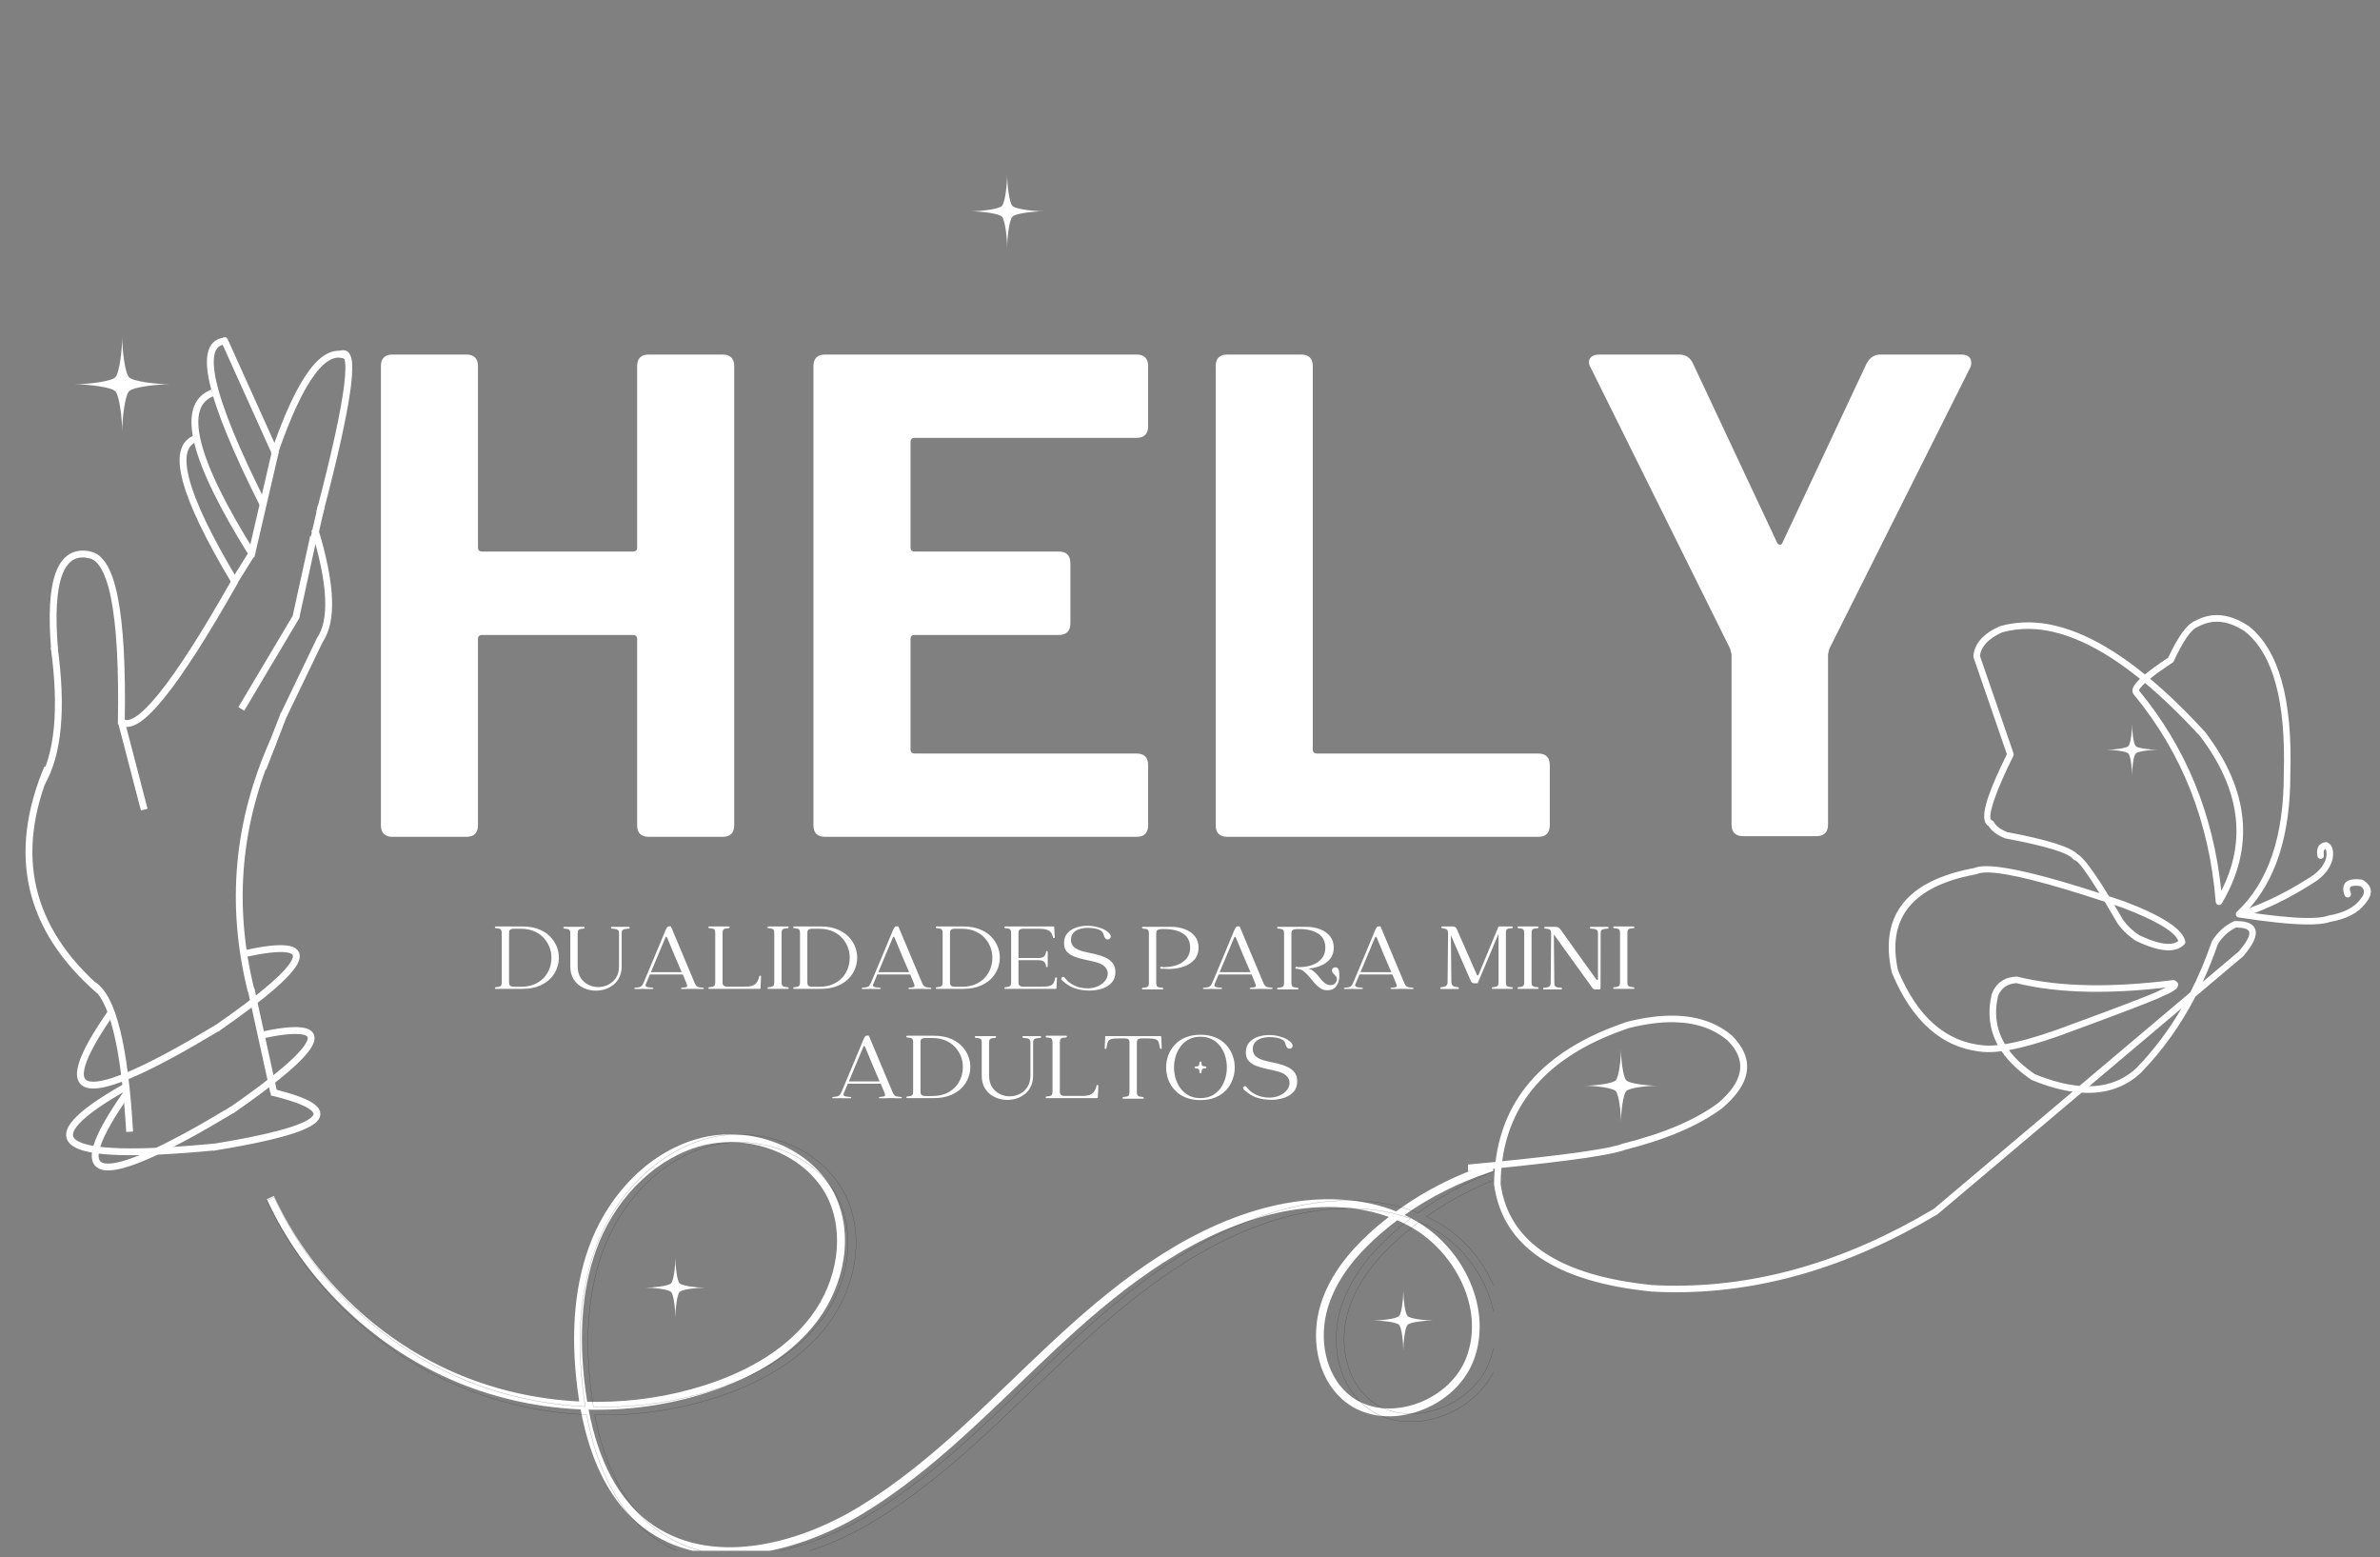 <svg xmlns="http://www.w3.org/2000/svg" xmlns:xlink="http://www.w3.org/1999/xlink" width="500" zoomAndPan="magnify" viewBox="0 0 375 245.25" height="327" preserveAspectRatio="xMidYMid meet" version="1.0"><rect x="0" y="0" width="375" height="245.25" fill="#808080" stroke="none"/><defs><g/><clipPath id="6f9469f7ee"><path d="M 231.305 96.852 L 374 96.852 L 374 208 L 231.305 208 Z M 231.305 96.852 " clip-rule="nonzero"/></clipPath><clipPath id="500663533b"><path d="M 42 178.434 L 235.281 178.434 L 235.281 244.266 L 42 244.266 Z M 42 178.434 " clip-rule="nonzero"/></clipPath><clipPath id="f8f7632367"><path d="M 41.84 178.434 L 235.281 178.434 L 235.281 244.266 L 41.84 244.266 Z M 41.84 178.434 " clip-rule="nonzero"/></clipPath><clipPath id="b8c09bd3b1"><path d="M 11.719 52.992 L 26.824 52.992 L 26.824 68.102 L 11.719 68.102 Z M 11.719 52.992 " clip-rule="nonzero"/></clipPath><clipPath id="ca501ebe8d"><path d="M 249.629 165.234 L 261.227 165.234 L 261.227 176.836 L 249.629 176.836 Z M 249.629 165.234 " clip-rule="nonzero"/></clipPath><clipPath id="a7fe4f5b8e"><path d="M 152.914 27.5 L 164.516 27.5 L 164.516 39.102 L 152.914 39.102 Z M 152.914 27.5 " clip-rule="nonzero"/></clipPath><clipPath id="562e0c2560"><path d="M 331.91 114.078 L 340 114.078 L 340 122.172 L 331.91 122.172 Z M 331.91 114.078 " clip-rule="nonzero"/></clipPath><clipPath id="2daf45307e"><path d="M 101.746 198.16 L 111.188 198.16 L 111.188 207.602 L 101.746 207.602 Z M 101.746 198.16 " clip-rule="nonzero"/></clipPath><clipPath id="2ba64e58a9"><path d="M 216.414 203.293 L 225.855 203.293 L 225.855 212.734 L 216.414 212.734 Z M 216.414 203.293 " clip-rule="nonzero"/></clipPath><clipPath id="3c77571f68"><path d="M 0.57 114 L 22 114 L 22 163 L 0.57 163 Z M 0.57 114 " clip-rule="nonzero"/></clipPath><clipPath id="9b4be8934c"><path d="M 0.57 95 L 16 95 L 16 130 L 0.57 130 Z M 0.57 95 " clip-rule="nonzero"/></clipPath></defs><g clip-path="url(#6f9469f7ee)"><path fill="#ffffff" d="M 337.988 107.594 C 340.785 109.926 343.688 112.734 346.703 116.023 L 346.699 116.023 C 352.945 124.309 354.039 132.41 349.992 140.32 C 348.734 128.238 344.418 117.727 337.039 108.785 L 337.023 108.785 C 337.027 108.594 337.301 108.238 337.844 107.715 C 337.887 107.676 337.93 107.633 337.973 107.594 Z M 333.148 142.543 C 333.57 142.684 333.992 142.828 334.426 142.977 C 339.754 145 342.691 146.754 343.23 148.227 L 343.215 148.227 C 342.809 148.539 342.262 148.688 341.582 148.676 C 340.457 148.656 338.961 148.203 337.09 147.312 L 337.082 147.312 C 336.121 146.707 335.281 145.922 334.562 144.961 L 334.559 144.961 C 334.059 144.102 333.586 143.297 333.133 142.543 Z M 352.566 146.113 C 353.375 146.125 353.922 146.254 354.207 146.496 C 354.75 146.957 354.258 148.086 352.73 149.891 L 352.719 149.891 L 347.062 154.66 C 347.938 152.777 348.727 150.812 349.434 148.762 L 349.418 148.762 C 350.148 147.582 351.102 146.699 352.277 146.113 L 352.262 146.113 C 352.367 146.109 352.469 146.109 352.566 146.113 Z M 317.707 154.859 C 321.07 155.691 324.895 156.141 329.176 156.215 C 332.867 156.273 336.902 156.055 341.277 155.551 L 341.293 155.551 C 341.035 155.672 340.727 155.809 340.367 155.957 L 340.273 156.004 C 339.672 156.406 334.293 158.469 324.145 162.18 C 320.852 163.352 318.102 164.113 315.902 164.469 C 314.543 162.18 314.18 159.652 314.812 156.891 L 314.809 156.891 C 315.32 155.625 316.281 154.949 317.691 154.859 Z M 343.719 158.848 C 341.688 162.316 339.324 165.445 336.621 168.23 C 334.609 170.105 332.129 171.062 329.18 171.102 L 343.703 158.848 Z M 263.734 161.012 C 267.18 161.07 270.008 162.031 272.211 163.898 C 272.398 164.086 272.57 164.277 272.734 164.465 C 275.223 167.379 274.551 170.473 270.715 173.746 C 267.18 176.383 262.168 178.516 255.68 180.145 L 255.617 180.164 C 253.742 180.906 247.434 181.82 236.688 182.914 C 238.02 172.949 244.672 165.957 256.648 161.941 L 256.645 161.941 C 259.242 161.285 261.605 160.977 263.734 161.012 Z M 349.406 96.887 C 348.191 96.867 347.012 97.172 345.863 97.805 L 345.848 97.805 C 344.602 98.305 343.191 100.238 341.617 103.609 L 341.602 103.609 C 340.066 104.625 338.852 105.504 337.961 106.238 C 331.324 100.855 325.266 98.121 319.785 98.027 C 318.195 98.004 316.656 98.199 315.164 98.617 L 315.094 98.641 C 312.492 99.801 311.105 101.363 310.93 103.332 C 310.926 103.406 310.934 103.477 310.957 103.547 L 316.219 118.824 L 316.203 118.824 C 314.82 121.621 313.836 123.879 313.258 125.594 C 312.395 128.145 312.426 129.652 313.348 130.125 L 313.332 130.125 C 313.82 130.906 314.676 131.543 315.902 132.039 L 316 132.066 C 322.383 133.27 325.93 134.348 326.633 135.312 C 326.711 135.414 326.824 135.484 326.949 135.512 L 326.945 135.512 C 327.492 135.691 328.777 137.414 330.801 140.68 L 330.789 140.68 C 322.234 137.902 316.359 136.488 313.164 136.434 C 312.258 136.418 311.57 136.512 311.094 136.719 L 311.078 136.719 C 310.672 136.793 310.27 136.875 309.883 136.961 C 300.094 139.133 296.152 144.516 298.062 153.117 L 298.086 153.203 C 301.297 160.949 306.078 165.113 312.43 165.691 C 312.656 165.711 312.891 165.723 313.141 165.727 C 313.805 165.738 314.543 165.691 315.359 165.586 L 315.375 165.586 C 316.469 167.199 318.031 168.695 320.066 170.078 L 320.16 170.129 C 322.461 171.07 324.598 171.68 326.574 171.961 L 326.559 171.961 L 304.668 190.438 L 304.656 190.438 C 290.762 198.715 276.848 202.738 262.922 202.508 C 262.082 202.492 261.238 202.465 260.395 202.418 L 260.379 202.418 C 245.719 200.953 237.738 195.66 236.445 186.535 L 236.438 186.535 C 236.445 185.656 236.488 184.801 236.566 183.961 L 236.555 183.961 C 247.453 182.855 253.918 181.914 255.941 181.145 L 255.93 181.145 C 262.57 179.477 267.711 177.277 271.359 174.551 L 271.383 174.531 C 275.742 170.809 276.453 167.23 273.516 163.797 C 273.332 163.574 273.129 163.359 272.91 163.141 L 272.879 163.113 C 270.484 161.086 267.445 160.043 263.762 159.98 C 261.539 159.945 259.082 160.266 256.391 160.941 L 256.355 160.953 C 243.836 165.141 236.93 172.496 235.633 183.02 L 235.617 183.02 C 232.965 183.285 230.055 183.562 226.891 183.848 L 226.852 183.852 C 221.777 184.711 218.094 185.711 215.801 186.844 C 207.703 190.676 201.379 197.484 196.824 207.27 C 196.703 207.527 196.816 207.832 197.074 207.953 C 197.141 207.984 197.211 208 197.281 208 C 197.48 208.004 197.672 207.895 197.758 207.703 C 202.211 198.141 208.375 191.496 216.25 187.77 L 216.258 187.766 C 218.457 186.68 222.035 185.715 226.992 184.875 L 226.984 184.875 C 230.066 184.598 232.906 184.328 235.508 184.066 L 235.523 184.066 C 235.453 184.871 235.414 185.688 235.406 186.527 L 235.414 186.602 C 236.746 196.309 245.035 201.922 260.277 203.445 L 260.301 203.445 C 261.172 203.492 262.039 203.523 262.91 203.539 C 277.055 203.773 291.176 199.684 305.266 191.273 L 305.332 191.223 L 327.984 172.109 L 328 172.109 C 328.254 172.125 328.504 172.137 328.75 172.141 C 332.16 172.195 335.023 171.137 337.344 168.965 L 337.359 168.945 C 340.727 165.477 343.578 161.492 345.922 156.988 L 345.906 156.988 L 353.453 150.617 L 353.516 150.555 C 355.488 148.23 355.941 146.613 354.871 145.711 C 354.398 145.309 353.625 145.102 352.551 145.082 C 352.418 145.078 352.281 145.082 352.141 145.082 C 352.07 145.086 351.996 145.102 351.934 145.133 C 350.527 145.805 349.398 146.836 348.543 148.219 L 348.492 148.324 C 347.52 151.156 346.391 153.824 345.098 156.332 L 345.082 156.332 L 327.648 171.043 C 325.531 170.859 323.191 170.246 320.641 169.207 L 320.625 169.207 C 318.887 168.027 317.523 166.762 316.527 165.406 L 316.512 165.406 C 318.707 165.016 321.367 164.262 324.496 163.152 L 324.5 163.148 C 334.398 159.527 339.82 157.445 340.77 156.91 L 340.758 156.91 C 342.02 156.391 342.773 155.949 343.027 155.586 C 343.066 155.531 343.098 155.477 343.121 155.418 C 343.281 155.039 343.176 154.734 342.809 154.508 C 342.754 154.473 342.695 154.445 342.633 154.418 C 342.57 154.391 342.508 154.379 342.441 154.375 C 342.418 154.375 342.395 154.379 342.371 154.379 C 337.566 154.98 333.176 155.25 329.195 155.184 C 324.957 155.113 321.184 154.664 317.875 153.84 C 317.84 153.828 317.801 153.824 317.762 153.824 C 317.75 153.824 317.738 153.824 317.727 153.824 C 315.836 153.91 314.543 154.805 313.852 156.5 L 313.828 156.578 C 313.137 159.508 313.453 162.191 314.785 164.621 L 314.77 164.621 C 314.191 164.68 313.66 164.707 313.172 164.699 C 312.945 164.695 312.73 164.684 312.523 164.664 C 306.605 164.125 302.125 160.203 299.074 152.895 L 299.066 152.895 C 297.309 144.965 300.988 139.988 310.105 137.969 C 310.512 137.879 310.926 137.793 311.352 137.715 L 311.477 137.676 C 311.871 137.496 312.461 137.41 313.254 137.422 C 316.348 137.477 322.48 139.016 331.652 142.043 L 331.637 142.043 C 332.254 143.07 332.934 144.215 333.668 145.477 L 333.699 145.523 C 334.5 146.613 335.445 147.5 336.531 148.184 L 336.586 148.215 C 338.598 149.176 340.262 149.672 341.582 149.691 C 342.695 149.711 343.562 149.395 344.184 148.742 C 344.297 148.621 344.348 148.457 344.316 148.293 C 343.965 146.387 340.785 144.289 334.773 142.004 L 334.758 142 C 333.926 141.715 333.113 141.445 332.324 141.184 L 332.309 141.184 C 329.871 137.215 328.23 135.016 327.383 134.582 L 327.367 134.582 C 326.348 133.441 322.648 132.273 316.27 131.07 L 316.254 131.07 C 315.188 130.633 314.484 130.098 314.141 129.465 C 314.078 129.352 313.977 129.262 313.852 129.223 C 313.414 129.074 313.539 127.973 314.234 125.926 C 314.812 124.207 315.812 121.922 317.23 119.07 C 317.293 118.945 317.301 118.805 317.258 118.672 L 311.98 103.352 L 311.965 103.352 C 312.133 101.832 313.297 100.586 315.457 99.609 L 315.441 99.609 C 316.84 99.219 318.285 99.035 319.777 99.059 C 324.992 99.145 330.797 101.77 337.188 106.934 L 337.172 106.934 C 337.156 106.945 337.141 106.957 337.129 106.973 C 336.359 107.711 335.98 108.324 335.992 108.816 C 336 109.062 336.086 109.277 336.258 109.453 L 336.254 109.453 C 343.828 118.637 348.113 129.512 349.117 142.078 C 349.137 142.301 349.297 142.488 349.516 142.539 C 349.551 142.547 349.59 142.551 349.625 142.551 C 349.805 142.555 349.98 142.461 350.074 142.301 C 355.285 133.52 354.426 124.539 347.496 115.363 L 347.465 115.324 C 344.469 112.059 341.574 109.254 338.777 106.914 L 338.762 106.914 C 339.637 106.207 340.82 105.359 342.312 104.375 C 342.391 104.324 342.457 104.25 342.496 104.164 C 344.012 100.895 345.273 99.09 346.277 98.746 L 346.359 98.707 C 347.336 98.172 348.344 97.914 349.387 97.93 C 350.789 97.953 352.254 98.477 353.781 99.504 L 353.777 99.504 C 358.16 103.07 360.18 110.5 359.84 121.785 L 359.84 121.801 C 359.879 131.691 357.414 138.965 352.445 143.625 C 352.305 143.758 352.25 143.965 352.309 144.152 C 352.367 144.34 352.527 144.48 352.723 144.508 C 357.195 145.203 360.699 145.57 363.227 145.613 C 364.977 145.641 366.262 145.516 367.078 145.23 L 367.059 145.23 C 369.715 144.773 371.605 143.789 372.734 142.266 C 373.836 140.945 373.84 139.828 372.746 138.918 C 372.625 138.816 372.484 138.715 372.332 138.621 C 372.27 138.582 372.199 138.559 372.129 138.551 C 371.84 138.512 371.578 138.492 371.332 138.488 C 370.039 138.469 369.336 138.902 369.223 139.797 C 369.176 140.152 369.246 140.566 369.434 141.043 C 369.512 141.242 369.703 141.363 369.906 141.367 C 369.973 141.371 370.039 141.359 370.102 141.332 C 370.367 141.227 370.5 140.93 370.395 140.664 C 370.27 140.352 370.223 140.105 370.246 139.926 C 370.281 139.641 370.621 139.504 371.266 139.516 C 371.453 139.516 371.664 139.531 371.902 139.562 L 371.887 139.559 C 371.961 139.609 372.027 139.66 372.086 139.711 C 372.652 140.18 372.605 140.812 371.941 141.605 L 371.922 141.633 C 370.957 142.945 369.277 143.805 366.875 144.215 L 366.781 144.238 C 366.07 144.504 364.898 144.621 363.277 144.594 C 361.027 144.559 357.902 144.242 353.906 143.648 L 353.891 143.645 C 358.578 138.773 360.906 131.5 360.871 121.816 C 361.223 110.16 359.062 102.445 354.395 98.676 L 354.355 98.648 C 352.648 97.5 351 96.914 349.406 96.887 Z M 349.406 96.887 " fill-opacity="1" fill-rule="nonzero"/></g><path fill="#ffffff" d="M 366.504 132.645 C 366.477 132.645 366.453 132.645 366.426 132.648 C 366.406 132.652 366.391 132.652 366.375 132.656 C 365.34 132.828 364.926 133.555 365.137 134.844 C 365.176 135.094 365.391 135.273 365.633 135.277 C 365.664 135.277 365.695 135.273 365.727 135.27 C 366.008 135.223 366.199 134.961 366.16 134.77 L 366.152 134.68 C 366.07 134.172 366.145 133.859 366.375 133.73 L 366.391 133.73 C 366.594 133.969 366.637 134.434 366.516 135.121 C 366.238 136.156 365.543 137.082 364.422 137.898 C 360.676 140.344 356.965 142.191 353.293 143.445 C 353.023 143.539 352.879 143.832 352.973 144.102 C 353.043 144.312 353.238 144.445 353.449 144.449 C 353.508 144.449 353.566 144.441 353.625 144.422 C 357.387 143.137 361.18 141.246 365.008 138.746 L 365.027 138.73 C 366.363 137.762 367.195 136.629 367.523 135.336 L 367.531 135.301 C 367.762 133.988 367.5 133.125 366.746 132.707 C 366.672 132.668 366.59 132.645 366.504 132.645 Z M 366.504 132.645 " fill-opacity="1" fill-rule="nonzero"/><g fill="#ffffff" fill-opacity="1"><g transform="translate(53.39, 131.814)"><g><path d="M 47 -74.125 C 47 -75.352 47.613 -75.969 48.844 -75.969 L 60.453 -75.969 C 61.68 -75.969 62.297 -75.352 62.297 -74.125 L 62.297 -1.844 C 62.297 -0.613 61.68 0 60.453 0 L 48.844 0 C 47.613 0 47 -0.613 47 -1.844 L 47 -31.156 C 47 -31.582 46.781 -31.797 46.344 -31.797 L 22.578 -31.797 C 22.141 -31.797 21.922 -31.582 21.922 -31.156 L 21.922 -1.844 C 21.922 -0.613 21.305 0 20.078 0 L 8.469 0 C 7.238 0 6.625 -0.613 6.625 -1.844 L 6.625 -74.125 C 6.625 -75.352 7.238 -75.969 8.469 -75.969 L 20.078 -75.969 C 21.305 -75.969 21.922 -75.352 21.922 -74.125 L 21.922 -45.578 C 21.922 -45.148 22.141 -44.938 22.578 -44.938 L 46.344 -44.938 C 46.781 -44.938 47 -45.148 47 -45.578 Z M 47 -74.125 "/></g></g></g><g fill="#ffffff" fill-opacity="1"><g transform="translate(121.545, 131.814)"><g><path d="M 59.359 -64.688 C 59.359 -63.457 58.742 -62.844 57.516 -62.844 L 22.578 -62.844 C 22.141 -62.844 21.922 -62.625 21.922 -62.188 L 21.922 -45.578 C 21.922 -45.148 22.141 -44.938 22.578 -44.938 L 45.25 -44.938 C 46.488 -44.938 47.109 -44.32 47.109 -43.094 L 47.109 -33.641 C 47.109 -32.41 46.488 -31.797 45.25 -31.797 L 22.578 -31.797 C 22.141 -31.797 21.922 -31.582 21.922 -31.156 L 21.922 -13.781 C 21.922 -13.344 22.141 -13.125 22.578 -13.125 L 57.516 -13.125 C 58.742 -13.125 59.359 -12.508 59.359 -11.281 L 59.359 -1.844 C 59.359 -0.613 58.742 0 57.516 0 L 8.469 0 C 7.238 0 6.625 -0.613 6.625 -1.844 L 6.625 -74.125 C 6.625 -75.352 7.238 -75.969 8.469 -75.969 L 57.516 -75.969 C 58.742 -75.969 59.359 -75.352 59.359 -74.125 Z M 59.359 -64.688 "/></g></g></g><g fill="#ffffff" fill-opacity="1"><g transform="translate(184.924, 131.814)"><g><path d="M 8.469 0 C 7.238 0 6.625 -0.613 6.625 -1.844 L 6.625 -74.125 C 6.625 -75.352 7.238 -75.969 8.469 -75.969 L 20.078 -75.969 C 21.305 -75.969 21.922 -75.352 21.922 -74.125 L 21.922 -13.781 C 21.922 -13.344 22.141 -13.125 22.578 -13.125 L 57.406 -13.125 C 58.645 -13.125 59.266 -12.508 59.266 -11.281 L 59.266 -1.844 C 59.266 -0.613 58.645 0 57.406 0 Z M 8.469 0 "/></g></g></g><g fill="#ffffff" fill-opacity="1"><g transform="translate(247, 131.814)"><g><path d="M 27.672 -0.109 C 26.441 -0.109 25.828 -0.723 25.828 -1.953 L 25.828 -28.766 L 25.609 -29.625 L 3.688 -73.797 C 3.469 -74.16 3.359 -74.488 3.359 -74.781 C 3.359 -75.145 3.504 -75.43 3.797 -75.641 C 4.086 -75.859 4.488 -75.969 5 -75.969 L 17.578 -75.969 C 18.586 -75.969 19.312 -75.5 19.75 -74.562 L 33 -46.344 C 33.133 -46.125 33.289 -46.016 33.469 -46.016 C 33.656 -46.016 33.785 -46.125 33.859 -46.344 L 47.109 -74.562 C 47.609 -75.5 48.328 -75.969 49.266 -75.969 L 61.969 -75.969 C 63.051 -75.969 63.594 -75.535 63.594 -74.672 C 63.594 -74.305 63.52 -74.016 63.375 -73.797 L 41.234 -29.625 L 41.031 -28.766 L 41.031 -1.953 C 41.031 -0.723 40.414 -0.109 39.188 -0.109 Z M 27.672 -0.109 "/></g></g></g><g clip-path="url(#500663533b)"><path fill="#ffffff" d="M 247.289 180.703 C 241.777 181.211 236.422 182.5 231.375 184.527 C 227.266 186.176 223.449 188.281 219.984 190.809 C 217.438 189.797 214.645 189.18 211.637 188.973 C 207.723 188.703 203.441 189.152 199.25 190.27 C 185.82 193.852 174.664 203.066 165.52 211.605 C 163.551 213.441 161.574 215.344 159.66 217.18 C 152.098 224.441 144.277 231.953 135.219 237.43 C 125.523 243.285 111.746 246.953 102.156 239.68 C 97.453 236.117 94.293 230.191 92.742 222.039 C 99.129 222.184 105.391 221.289 111.375 219.375 C 119.125 216.898 124.977 213.105 128.758 208.102 C 130.902 205.266 132.375 201.805 132.906 198.348 C 133.477 194.633 132.969 191.055 131.445 188.004 C 129.695 184.508 126.527 181.703 122.52 180.102 C 120.141 179.152 117.602 178.672 115.086 178.672 C 113.512 178.672 111.945 178.859 110.434 179.242 C 106.676 180.188 103.074 182.246 100.02 185.184 C 97.152 187.945 94.812 191.418 93.254 195.234 C 90.57 201.809 89.812 209.789 91.008 218.949 C 91.086 219.559 91.176 220.16 91.27 220.75 C 84.441 220.418 77.672 218.871 71.438 216.129 C 59.113 210.715 48.809 200.598 43.16 188.383 L 42.043 188.898 C 44.926 195.129 48.926 200.781 53.93 205.691 C 58.934 210.602 64.656 214.492 70.941 217.254 C 77.227 220.02 83.965 221.605 90.969 221.973 C 91.141 221.98 91.312 221.992 91.484 221.996 C 93.078 230.598 96.41 236.867 101.414 240.66 C 103.77 242.449 106.496 243.691 109.512 244.352 C 112.273 244.957 115.285 245.078 118.465 244.715 C 124.094 244.066 130.27 241.852 135.852 238.48 C 145.031 232.934 152.898 225.375 160.512 218.066 C 162.422 216.23 164.398 214.336 166.359 212.504 C 175.391 204.066 186.398 194.973 199.566 191.457 C 203.875 190.305 211.535 189.031 218.828 191.68 C 218.32 192.074 217.816 192.477 217.324 192.891 C 212.488 196.945 209.469 201.047 208.102 205.426 C 207.297 207.992 207.137 210.824 207.652 213.406 C 208.207 216.207 209.508 218.602 211.41 220.336 C 214.152 222.832 218.082 223.684 222.191 222.676 C 226.887 221.523 230.738 218.242 232.25 214.117 C 233.625 210.359 233.402 206.035 231.625 201.93 C 229.93 198.016 227.02 194.668 223.43 192.512 C 222.742 192.098 222.035 191.723 221.305 191.379 C 237.621 179.883 260.969 178.449 278.375 188.273 L 278.977 187.203 C 274.281 184.551 269.121 182.648 263.637 181.551 C 258.301 180.48 252.801 180.195 247.289 180.703 Z M 92.227 218.793 C 91.059 209.844 91.789 202.074 94.391 195.699 C 97.523 188.035 103.785 182.188 110.734 180.434 C 118.477 178.477 127.09 182.047 130.348 188.555 C 133.121 194.105 132.09 201.66 127.781 207.359 C 124.152 212.16 118.508 215.809 111 218.207 C 105.543 219.949 99.797 220.816 94.043 220.816 C 93.535 220.816 93.027 220.809 92.523 220.797 C 92.414 220.141 92.316 219.473 92.227 218.793 Z M 222.797 193.562 C 229.109 197.355 233.938 205.926 231.094 213.695 C 229.723 217.441 226.199 220.426 221.898 221.484 C 220.863 221.734 219.848 221.859 218.863 221.859 C 216.316 221.859 213.992 221.023 212.238 219.426 C 208.871 216.363 207.68 210.883 209.273 205.793 C 210.57 201.645 213.461 197.73 218.113 193.832 C 218.781 193.27 219.465 192.73 220.16 192.207 C 221.051 192.594 221.93 193.043 222.797 193.562 Z M 222.797 193.562 " fill-opacity="1" fill-rule="nonzero"/></g><g clip-path="url(#f8f7632367)"><path stroke-linecap="butt" transform="matrix(0.022, 0, 0, 0.022, 42.03, 178.66)" fill="none" stroke-linejoin="miter" d="M 9509.424 94.675 C 9254.073 118.201 9005.96 177.922 8772.144 271.847 C 8581.761 348.217 8404.952 445.761 8244.43 562.85 C 8126.436 515.978 7997.041 487.385 7857.692 477.793 C 7676.358 465.306 7478.013 486.118 7283.83 537.876 C 6661.648 703.827 6144.792 1130.74 5721.136 1526.345 C 5629.926 1611.402 5538.354 1699.535 5449.678 1784.592 C 5099.316 2121.019 4737.01 2469.029 4317.336 2722.752 C 3868.163 2994.029 3229.874 3163.961 2785.588 2826.991 C 2567.697 2661.945 2421.291 2387.41 2349.445 2009.722 C 2645.335 2016.418 2935.433 1974.975 3212.682 1886.299 C 3571.731 1771.562 3842.827 1595.838 4018.008 1364.013 C 4117.361 1232.628 4185.588 1072.286 4210.2 912.126 C 4236.622 740.022 4213.096 574.251 4142.516 432.912 C 4061.441 270.942 3914.673 141.004 3728.995 66.805 C 3618.783 22.829 3501.151 0.57 3384.605 0.57 C 3311.674 0.57 3239.104 9.256 3169.068 26.992 C 2994.973 70.787 2828.116 166.159 2686.596 302.25 C 2553.763 430.197 2445.36 591.082 2373.153 767.891 C 2248.825 1072.467 2213.716 1442.193 2269.094 1866.573 C 2272.713 1894.804 2276.875 1922.674 2281.219 1950.001 C 1964.88 1934.618 1651.255 1862.953 1362.423 1735.911 C 791.457 1485.084 314.052 1016.366 52.367 450.466 L 0.609 474.355 C 134.166 763.005 319.481 1024.872 551.307 1252.353 C 783.132 1479.835 1048.256 1660.084 1339.44 1788.031 C 1630.624 1916.159 1942.801 1989.634 2267.284 2006.645 C 2275.247 2007.007 2283.209 2007.55 2291.172 2007.731 C 2365.009 2406.231 2519.378 2696.692 2751.203 2872.415 C 2860.329 2955.301 2986.648 3012.85 3126.358 3043.434 C 3254.306 3071.485 3393.835 3077.095 3541.146 3060.264 C 3801.927 3030.223 4088.044 2927.612 4346.653 2771.433 C 4771.937 2514.453 5136.415 2164.272 5489.13 1825.673 C 5577.625 1740.616 5669.197 1652.845 5760.045 1567.969 C 6178.452 1177.069 6688.432 755.766 7298.488 592.891 C 7498.101 539.504 7852.987 480.508 8190.862 603.207 C 8167.335 621.485 8143.99 640.125 8121.188 659.308 C 7897.144 847.157 7757.253 1037.178 7693.912 1240.047 C 7656.632 1358.946 7649.212 1490.151 7673.101 1609.773 C 7698.799 1739.53 7759.062 1850.466 7847.196 1930.818 C 7974.238 2046.459 8156.296 2085.911 8346.679 2039.22 C 8564.207 1985.833 8742.646 1833.817 8812.682 1642.71 C 8876.384 1468.615 8866.069 1268.279 8783.726 1078.077 C 8705.184 896.743 8570.36 741.65 8404.047 641.754 C 8372.196 622.571 8339.44 605.197 8305.598 589.272 C 9061.518 56.671 10143.189 -9.746 10949.6 445.399 L 10977.47 395.813 C 10759.941 272.933 10520.877 184.799 10266.792 133.946 C 10019.585 84.36 9764.776 71.149 9509.424 94.675 Z M 2325.557 1859.334 C 2271.446 1444.727 2305.288 1084.773 2425.815 789.427 C 2570.955 434.36 2861.053 163.445 3183.003 82.188 C 3541.689 -8.479 3940.733 156.93 4091.663 458.429 C 4220.153 715.59 4172.377 1065.59 3972.765 1329.629 C 3804.642 1552.043 3543.137 1721.071 3195.309 1832.188 C 2942.491 1912.902 2676.281 1953.077 2409.709 1953.077 C 2386.182 1953.077 2362.656 1952.715 2339.311 1952.172 C 2334.244 1921.769 2329.719 1890.823 2325.557 1859.334 Z M 8374.729 690.435 C 8667.18 866.159 8890.862 1263.212 8759.114 1623.165 C 8695.593 1796.717 8532.356 1934.98 8333.106 1984.024 C 8285.148 1995.606 8238.095 2001.397 8192.491 2001.397 C 8074.497 2001.397 7966.818 1962.669 7885.562 1888.651 C 7729.564 1746.769 7674.367 1492.865 7748.204 1257.059 C 7808.287 1064.866 7942.206 883.532 8157.744 702.922 C 8188.69 676.862 8220.36 651.888 8252.573 627.638 C 8293.835 645.554 8334.554 666.366 8374.729 690.435 Z M 8374.729 690.435 " stroke="#1a1a1a" stroke-width="1" stroke-opacity="1" stroke-miterlimit="10"/></g><g clip-path="url(#b8c09bd3b1)"><path fill="#ffffff" d="M 11.719 60.527 C 13.789 60.527 17.488 60.109 18.16 59.438 C 18.836 58.762 19.254 55.066 19.254 52.992 C 19.254 55.066 19.672 58.762 20.344 59.438 C 21.02 60.109 24.715 60.527 26.789 60.527 C 24.715 60.527 21.02 60.945 20.344 61.621 C 19.672 62.293 19.254 65.992 19.254 68.062 C 19.254 65.992 18.836 62.293 18.16 61.621 C 17.488 60.945 13.789 60.527 11.719 60.527 Z M 11.719 60.527 " fill-opacity="1" fill-rule="nonzero"/></g><g clip-path="url(#ca501ebe8d)"><path fill="#ffffff" d="M 249.629 171.016 C 251.215 171.016 254.051 170.695 254.57 170.176 C 255.086 169.66 255.406 166.824 255.406 165.234 C 255.406 166.824 255.727 169.66 256.246 170.176 C 256.762 170.695 259.598 171.016 261.188 171.016 C 259.598 171.016 256.762 171.336 256.246 171.852 C 255.727 172.367 255.406 175.203 255.406 176.793 C 255.406 175.203 255.086 172.367 254.57 171.852 C 254.051 171.336 251.215 171.016 249.629 171.016 Z M 249.629 171.016 " fill-opacity="1" fill-rule="nonzero"/></g><g clip-path="url(#a7fe4f5b8e)"><path fill="#ffffff" d="M 152.914 33.281 C 154.504 33.281 157.34 32.961 157.855 32.441 C 158.371 31.926 158.691 29.09 158.691 27.5 C 158.691 29.09 159.012 31.926 159.531 32.441 C 160.047 32.961 162.883 33.281 164.473 33.281 C 162.883 33.281 160.047 33.602 159.531 34.117 C 159.012 34.633 158.691 37.469 158.691 39.059 C 158.691 37.469 158.371 34.633 157.855 34.117 C 157.34 33.602 154.504 33.281 152.914 33.281 Z M 152.914 33.281 " fill-opacity="1" fill-rule="nonzero"/></g><g clip-path="url(#562e0c2560)"><path fill="#ffffff" d="M 331.91 118.102 C 333.016 118.102 334.992 117.879 335.352 117.52 C 335.711 117.16 335.934 115.184 335.934 114.078 C 335.934 115.184 336.156 117.16 336.516 117.52 C 336.875 117.879 338.852 118.102 339.957 118.102 C 338.852 118.102 336.875 118.324 336.516 118.684 C 336.156 119.047 335.934 121.02 335.934 122.125 C 335.934 121.02 335.711 119.047 335.352 118.684 C 334.992 118.324 333.016 118.102 331.91 118.102 Z M 331.91 118.102 " fill-opacity="1" fill-rule="nonzero"/></g><g clip-path="url(#2daf45307e)"><path fill="#ffffff" d="M 101.746 202.824 C 103.027 202.824 105.316 202.562 105.734 202.148 C 106.152 201.73 106.41 199.441 106.41 198.16 C 106.41 199.441 106.668 201.73 107.086 202.148 C 107.504 202.562 109.793 202.824 111.074 202.824 C 109.793 202.824 107.504 203.082 107.086 203.5 C 106.668 203.918 106.41 206.203 106.41 207.488 C 106.41 206.203 106.152 203.918 105.734 203.5 C 105.316 203.082 103.027 202.824 101.746 202.824 Z M 101.746 202.824 " fill-opacity="1" fill-rule="nonzero"/></g><g clip-path="url(#2ba64e58a9)"><path fill="#ffffff" d="M 216.414 207.992 C 217.703 207.992 220.012 207.73 220.43 207.309 C 220.852 206.891 221.109 204.586 221.109 203.293 C 221.109 204.586 221.371 206.891 221.793 207.309 C 222.211 207.73 224.516 207.992 225.809 207.992 C 224.516 207.992 222.211 208.25 221.793 208.672 C 221.371 209.09 221.109 211.398 221.109 212.688 C 221.109 211.398 220.852 209.09 220.43 208.672 C 220.012 208.25 217.703 207.992 216.414 207.992 Z M 216.414 207.992 " fill-opacity="1" fill-rule="nonzero"/></g><g fill="#ffffff" fill-opacity="1"><g transform="translate(77.648, 155.837)"><g><path d="M 4.656 -9.906 C 5.75 -9.906 6.688 -9.727 7.469 -9.375 C 8.258 -9.02 8.891 -8.547 9.359 -7.953 C 9.828 -7.367 10.141 -6.727 10.297 -6.031 C 10.453 -5.344 10.453 -4.648 10.297 -3.953 C 10.141 -3.254 9.828 -2.609 9.359 -2.016 C 8.891 -1.43 8.258 -0.961 7.469 -0.609 C 6.688 -0.254 5.75 -0.078 4.656 -0.078 L 0.453 -0.078 C 0.367 -0.078 0.328 -0.113 0.328 -0.188 C 0.328 -0.27 0.363 -0.316 0.438 -0.328 C 0.613 -0.359 0.773 -0.379 0.922 -0.391 C 1.066 -0.41 1.18 -0.469 1.266 -0.562 C 1.359 -0.656 1.406 -0.836 1.406 -1.109 C 1.406 -1.629 1.406 -2.223 1.406 -2.891 C 1.406 -3.566 1.406 -4.266 1.406 -4.984 C 1.406 -5.703 1.406 -6.398 1.406 -7.078 C 1.406 -7.754 1.406 -8.348 1.406 -8.859 C 1.406 -9.141 1.359 -9.328 1.266 -9.422 C 1.18 -9.516 1.066 -9.566 0.922 -9.578 C 0.773 -9.586 0.613 -9.609 0.438 -9.641 C 0.363 -9.66 0.328 -9.707 0.328 -9.781 C 0.328 -9.863 0.367 -9.906 0.453 -9.906 Z M 4.391 -0.406 C 5.316 -0.406 6.109 -0.566 6.766 -0.891 C 7.43 -1.223 7.961 -1.66 8.359 -2.203 C 8.754 -2.754 9.016 -3.352 9.141 -4 C 9.273 -4.656 9.273 -5.305 9.141 -5.953 C 9.004 -6.598 8.734 -7.191 8.328 -7.734 C 7.93 -8.285 7.406 -8.723 6.75 -9.047 C 6.094 -9.379 5.305 -9.547 4.391 -9.547 L 3.281 -9.547 C 3.082 -9.547 2.91 -9.504 2.766 -9.422 C 2.629 -9.336 2.562 -9.16 2.562 -8.891 L 2.562 -1.078 C 2.562 -0.805 2.633 -0.625 2.781 -0.531 C 2.926 -0.445 3.098 -0.406 3.297 -0.406 Z M 4.391 -0.406 "/></g></g></g><g fill="#ffffff" fill-opacity="1"><g transform="translate(88.438, 155.837)"><g><path d="M 10.656 -9.844 C 10.738 -9.844 10.781 -9.801 10.781 -9.719 C 10.789 -9.645 10.754 -9.598 10.672 -9.578 C 10.504 -9.555 10.328 -9.535 10.141 -9.516 C 9.961 -9.504 9.812 -9.453 9.688 -9.359 C 9.57 -9.266 9.516 -9.078 9.516 -8.797 L 9.516 -3.625 C 9.516 -2.988 9.398 -2.43 9.172 -1.953 C 8.953 -1.473 8.645 -1.07 8.25 -0.75 C 7.863 -0.438 7.426 -0.195 6.938 -0.031 C 6.457 0.125 5.969 0.203 5.469 0.203 C 4.957 0.203 4.461 0.125 3.984 -0.031 C 3.504 -0.195 3.066 -0.438 2.672 -0.75 C 2.285 -1.07 1.977 -1.473 1.75 -1.953 C 1.531 -2.43 1.422 -2.988 1.422 -3.625 L 1.422 -8.797 C 1.422 -9.078 1.375 -9.266 1.281 -9.359 C 1.188 -9.453 1.066 -9.504 0.922 -9.516 C 0.773 -9.535 0.613 -9.555 0.438 -9.578 C 0.363 -9.598 0.328 -9.645 0.328 -9.719 C 0.328 -9.801 0.367 -9.844 0.453 -9.844 L 3.562 -9.844 C 3.645 -9.844 3.688 -9.801 3.688 -9.719 C 3.688 -9.645 3.648 -9.598 3.578 -9.578 C 3.398 -9.555 3.234 -9.535 3.078 -9.516 C 2.93 -9.504 2.812 -9.453 2.719 -9.359 C 2.625 -9.266 2.578 -9.078 2.578 -8.797 L 2.578 -3.625 C 2.586 -2.883 2.75 -2.273 3.062 -1.797 C 3.383 -1.316 3.789 -0.957 4.281 -0.719 C 4.77 -0.477 5.281 -0.359 5.812 -0.359 C 6.352 -0.359 6.875 -0.477 7.375 -0.719 C 7.883 -0.969 8.297 -1.332 8.609 -1.812 C 8.93 -2.301 9.094 -2.906 9.094 -3.625 L 9.094 -8.844 C 9.094 -9.102 9.031 -9.273 8.906 -9.359 C 8.781 -9.453 8.629 -9.504 8.453 -9.516 C 8.285 -9.535 8.113 -9.555 7.938 -9.578 C 7.852 -9.598 7.816 -9.645 7.828 -9.719 C 7.836 -9.801 7.879 -9.844 7.953 -9.844 Z M 10.656 -9.844 "/></g></g></g><g fill="#ffffff" fill-opacity="1"><g transform="translate(99.605, 155.837)"><g><path d="M 11.203 -0.25 C 11.273 -0.238 11.312 -0.203 11.312 -0.141 C 11.312 -0.086 11.27 -0.062 11.188 -0.062 C 10.988 -0.062 10.812 -0.062 10.656 -0.062 C 10.5 -0.062 10.332 -0.062 10.156 -0.062 L 10.156 -0.078 L 8.938 -0.078 L 8.938 -0.062 C 8.77 -0.062 8.594 -0.062 8.406 -0.062 C 8.227 -0.062 8.031 -0.062 7.812 -0.062 C 7.727 -0.062 7.688 -0.086 7.688 -0.141 C 7.688 -0.203 7.723 -0.238 7.797 -0.25 C 7.984 -0.281 8.148 -0.301 8.297 -0.312 C 8.453 -0.32 8.562 -0.363 8.625 -0.438 C 8.688 -0.52 8.672 -0.676 8.578 -0.906 C 8.484 -1.145 8.383 -1.383 8.281 -1.625 C 8.188 -1.863 8.086 -2.102 7.984 -2.344 L 2.797 -2.344 L 2.188 -0.906 C 2.094 -0.676 2.098 -0.52 2.203 -0.438 C 2.316 -0.363 2.473 -0.32 2.672 -0.312 C 2.879 -0.301 3.066 -0.281 3.234 -0.25 C 3.316 -0.238 3.352 -0.203 3.344 -0.141 C 3.344 -0.086 3.301 -0.062 3.219 -0.062 C 3.02 -0.062 2.781 -0.062 2.5 -0.062 C 2.227 -0.062 2.004 -0.062 1.828 -0.062 L 1.828 -0.078 L 1.469 -0.078 L 1.469 -0.062 C 1.301 -0.062 1.141 -0.062 0.984 -0.062 C 0.836 -0.062 0.66 -0.062 0.453 -0.062 C 0.379 -0.062 0.336 -0.086 0.328 -0.141 C 0.328 -0.203 0.363 -0.238 0.438 -0.25 C 0.613 -0.281 0.781 -0.301 0.938 -0.312 C 1.102 -0.32 1.258 -0.375 1.406 -0.469 C 1.551 -0.562 1.676 -0.738 1.781 -1 C 2.375 -2.395 2.957 -3.781 3.531 -5.156 C 4.113 -6.539 4.691 -7.93 5.266 -9.328 C 5.367 -9.566 5.469 -9.734 5.562 -9.828 C 5.656 -9.93 5.836 -9.957 6.109 -9.906 L 9.891 -0.906 C 10.004 -0.676 10.129 -0.52 10.266 -0.438 C 10.398 -0.363 10.547 -0.32 10.703 -0.312 C 10.867 -0.301 11.035 -0.281 11.203 -0.25 Z M 2.953 -2.703 L 7.812 -2.703 C 7.426 -3.598 7.039 -4.492 6.656 -5.391 C 6.281 -6.297 5.906 -7.203 5.531 -8.109 C 5.414 -8.348 5.312 -8.348 5.219 -8.109 Z M 2.953 -2.703 "/></g></g></g><g fill="#ffffff" fill-opacity="1"><g transform="translate(111.288, 155.837)"><g><path d="M 8.359 -2.062 C 8.379 -2.133 8.426 -2.164 8.5 -2.156 C 8.582 -2.156 8.625 -2.117 8.625 -2.047 L 8.547 -0.156 C 8.547 -0.102 8.508 -0.078 8.438 -0.078 L 0.453 -0.078 C 0.367 -0.078 0.328 -0.113 0.328 -0.188 C 0.328 -0.27 0.363 -0.316 0.438 -0.328 C 0.613 -0.359 0.773 -0.379 0.922 -0.391 C 1.066 -0.41 1.18 -0.469 1.266 -0.562 C 1.359 -0.656 1.406 -0.836 1.406 -1.109 L 1.406 -8.859 C 1.406 -9.141 1.359 -9.328 1.266 -9.422 C 1.18 -9.516 1.066 -9.566 0.922 -9.578 C 0.773 -9.586 0.613 -9.609 0.438 -9.641 C 0.363 -9.66 0.328 -9.707 0.328 -9.781 C 0.328 -9.863 0.367 -9.906 0.453 -9.906 L 3.547 -9.906 C 3.629 -9.906 3.672 -9.863 3.672 -9.781 C 3.68 -9.707 3.645 -9.66 3.562 -9.641 C 3.383 -9.609 3.219 -9.586 3.062 -9.578 C 2.914 -9.566 2.797 -9.516 2.703 -9.422 C 2.609 -9.328 2.562 -9.141 2.562 -8.859 L 2.562 -1.078 C 2.562 -0.848 2.617 -0.688 2.734 -0.594 C 2.848 -0.5 2.988 -0.441 3.156 -0.422 L 6.094 -0.422 C 6.633 -0.422 7.051 -0.484 7.344 -0.609 C 7.645 -0.742 7.867 -0.938 8.016 -1.188 C 8.172 -1.438 8.285 -1.727 8.359 -2.062 Z M 8.359 -2.062 "/></g></g></g><g fill="#ffffff" fill-opacity="1"><g transform="translate(120.591, 155.837)"><g><path d="M 3.562 -0.328 C 3.645 -0.316 3.68 -0.27 3.672 -0.188 C 3.672 -0.113 3.629 -0.078 3.547 -0.078 L 0.453 -0.078 C 0.367 -0.078 0.328 -0.113 0.328 -0.188 C 0.328 -0.27 0.363 -0.316 0.438 -0.328 C 0.613 -0.359 0.773 -0.379 0.922 -0.391 C 1.066 -0.41 1.18 -0.469 1.266 -0.562 C 1.359 -0.656 1.406 -0.836 1.406 -1.109 L 1.406 -8.859 C 1.406 -9.141 1.359 -9.328 1.266 -9.422 C 1.18 -9.516 1.066 -9.566 0.922 -9.578 C 0.773 -9.586 0.613 -9.609 0.438 -9.641 C 0.363 -9.66 0.328 -9.707 0.328 -9.781 C 0.328 -9.863 0.367 -9.906 0.453 -9.906 L 3.547 -9.906 C 3.629 -9.906 3.672 -9.863 3.672 -9.781 C 3.68 -9.707 3.645 -9.66 3.562 -9.641 C 3.383 -9.609 3.219 -9.586 3.062 -9.578 C 2.914 -9.566 2.797 -9.516 2.703 -9.422 C 2.609 -9.328 2.562 -9.141 2.562 -8.859 L 2.562 -1.109 C 2.562 -0.836 2.609 -0.656 2.703 -0.562 C 2.797 -0.469 2.914 -0.41 3.062 -0.391 C 3.219 -0.379 3.383 -0.359 3.562 -0.328 Z M 3.562 -0.328 "/></g></g></g><g fill="#ffffff" fill-opacity="1"><g transform="translate(124.647, 155.837)"><g><path d="M 4.656 -9.906 C 5.75 -9.906 6.688 -9.727 7.469 -9.375 C 8.258 -9.02 8.891 -8.547 9.359 -7.953 C 9.828 -7.367 10.141 -6.727 10.297 -6.031 C 10.453 -5.344 10.453 -4.648 10.297 -3.953 C 10.141 -3.254 9.828 -2.609 9.359 -2.016 C 8.891 -1.43 8.258 -0.961 7.469 -0.609 C 6.688 -0.254 5.75 -0.078 4.656 -0.078 L 0.453 -0.078 C 0.367 -0.078 0.328 -0.113 0.328 -0.188 C 0.328 -0.27 0.363 -0.316 0.438 -0.328 C 0.613 -0.359 0.773 -0.379 0.922 -0.391 C 1.066 -0.41 1.18 -0.469 1.266 -0.562 C 1.359 -0.656 1.406 -0.836 1.406 -1.109 C 1.406 -1.629 1.406 -2.223 1.406 -2.891 C 1.406 -3.566 1.406 -4.266 1.406 -4.984 C 1.406 -5.703 1.406 -6.398 1.406 -7.078 C 1.406 -7.754 1.406 -8.348 1.406 -8.859 C 1.406 -9.141 1.359 -9.328 1.266 -9.422 C 1.18 -9.516 1.066 -9.566 0.922 -9.578 C 0.773 -9.586 0.613 -9.609 0.438 -9.641 C 0.363 -9.66 0.328 -9.707 0.328 -9.781 C 0.328 -9.863 0.367 -9.906 0.453 -9.906 Z M 4.391 -0.406 C 5.316 -0.406 6.109 -0.566 6.766 -0.891 C 7.43 -1.223 7.961 -1.66 8.359 -2.203 C 8.754 -2.754 9.016 -3.352 9.141 -4 C 9.273 -4.656 9.273 -5.305 9.141 -5.953 C 9.004 -6.598 8.734 -7.191 8.328 -7.734 C 7.93 -8.285 7.406 -8.723 6.75 -9.047 C 6.094 -9.379 5.305 -9.547 4.391 -9.547 L 3.281 -9.547 C 3.082 -9.547 2.91 -9.504 2.766 -9.422 C 2.629 -9.336 2.562 -9.16 2.562 -8.891 L 2.562 -1.078 C 2.562 -0.805 2.633 -0.625 2.781 -0.531 C 2.926 -0.445 3.098 -0.406 3.297 -0.406 Z M 4.391 -0.406 "/></g></g></g><g fill="#ffffff" fill-opacity="1"><g transform="translate(135.437, 155.837)"><g><path d="M 11.203 -0.25 C 11.273 -0.238 11.312 -0.203 11.312 -0.141 C 11.312 -0.086 11.27 -0.062 11.188 -0.062 C 10.988 -0.062 10.812 -0.062 10.656 -0.062 C 10.5 -0.062 10.332 -0.062 10.156 -0.062 L 10.156 -0.078 L 8.938 -0.078 L 8.938 -0.062 C 8.77 -0.062 8.594 -0.062 8.406 -0.062 C 8.227 -0.062 8.031 -0.062 7.812 -0.062 C 7.727 -0.062 7.688 -0.086 7.688 -0.141 C 7.688 -0.203 7.723 -0.238 7.797 -0.25 C 7.984 -0.281 8.148 -0.301 8.297 -0.312 C 8.453 -0.32 8.562 -0.363 8.625 -0.438 C 8.688 -0.52 8.672 -0.676 8.578 -0.906 C 8.484 -1.145 8.383 -1.383 8.281 -1.625 C 8.188 -1.863 8.086 -2.102 7.984 -2.344 L 2.797 -2.344 L 2.188 -0.906 C 2.094 -0.676 2.098 -0.52 2.203 -0.438 C 2.316 -0.363 2.473 -0.32 2.672 -0.312 C 2.879 -0.301 3.066 -0.281 3.234 -0.25 C 3.316 -0.238 3.352 -0.203 3.344 -0.141 C 3.344 -0.086 3.301 -0.062 3.219 -0.062 C 3.02 -0.062 2.781 -0.062 2.5 -0.062 C 2.227 -0.062 2.004 -0.062 1.828 -0.062 L 1.828 -0.078 L 1.469 -0.078 L 1.469 -0.062 C 1.301 -0.062 1.141 -0.062 0.984 -0.062 C 0.836 -0.062 0.66 -0.062 0.453 -0.062 C 0.379 -0.062 0.336 -0.086 0.328 -0.141 C 0.328 -0.203 0.363 -0.238 0.438 -0.25 C 0.613 -0.281 0.781 -0.301 0.938 -0.312 C 1.102 -0.32 1.258 -0.375 1.406 -0.469 C 1.551 -0.562 1.676 -0.738 1.781 -1 C 2.375 -2.395 2.957 -3.781 3.531 -5.156 C 4.113 -6.539 4.691 -7.93 5.266 -9.328 C 5.367 -9.566 5.469 -9.734 5.562 -9.828 C 5.656 -9.93 5.836 -9.957 6.109 -9.906 L 9.891 -0.906 C 10.004 -0.676 10.129 -0.52 10.266 -0.438 C 10.398 -0.363 10.547 -0.32 10.703 -0.312 C 10.867 -0.301 11.035 -0.281 11.203 -0.25 Z M 2.953 -2.703 L 7.812 -2.703 C 7.426 -3.598 7.039 -4.492 6.656 -5.391 C 6.281 -6.297 5.906 -7.203 5.531 -8.109 C 5.414 -8.348 5.312 -8.348 5.219 -8.109 Z M 2.953 -2.703 "/></g></g></g><g fill="#ffffff" fill-opacity="1"><g transform="translate(147.121, 155.837)"><g><path d="M 4.656 -9.906 C 5.75 -9.906 6.688 -9.727 7.469 -9.375 C 8.258 -9.02 8.891 -8.547 9.359 -7.953 C 9.828 -7.367 10.141 -6.727 10.297 -6.031 C 10.453 -5.344 10.453 -4.648 10.297 -3.953 C 10.141 -3.254 9.828 -2.609 9.359 -2.016 C 8.891 -1.43 8.258 -0.961 7.469 -0.609 C 6.688 -0.254 5.75 -0.078 4.656 -0.078 L 0.453 -0.078 C 0.367 -0.078 0.328 -0.113 0.328 -0.188 C 0.328 -0.27 0.363 -0.316 0.438 -0.328 C 0.613 -0.359 0.773 -0.379 0.922 -0.391 C 1.066 -0.41 1.18 -0.469 1.266 -0.562 C 1.359 -0.656 1.406 -0.836 1.406 -1.109 C 1.406 -1.629 1.406 -2.223 1.406 -2.891 C 1.406 -3.566 1.406 -4.266 1.406 -4.984 C 1.406 -5.703 1.406 -6.398 1.406 -7.078 C 1.406 -7.754 1.406 -8.348 1.406 -8.859 C 1.406 -9.141 1.359 -9.328 1.266 -9.422 C 1.18 -9.516 1.066 -9.566 0.922 -9.578 C 0.773 -9.586 0.613 -9.609 0.438 -9.641 C 0.363 -9.66 0.328 -9.707 0.328 -9.781 C 0.328 -9.863 0.367 -9.906 0.453 -9.906 Z M 4.391 -0.406 C 5.316 -0.406 6.109 -0.566 6.766 -0.891 C 7.43 -1.223 7.961 -1.66 8.359 -2.203 C 8.754 -2.754 9.016 -3.352 9.141 -4 C 9.273 -4.656 9.273 -5.305 9.141 -5.953 C 9.004 -6.598 8.734 -7.191 8.328 -7.734 C 7.93 -8.285 7.406 -8.723 6.75 -9.047 C 6.094 -9.379 5.305 -9.547 4.391 -9.547 L 3.281 -9.547 C 3.082 -9.547 2.91 -9.504 2.766 -9.422 C 2.629 -9.336 2.562 -9.16 2.562 -8.891 L 2.562 -1.078 C 2.562 -0.805 2.633 -0.625 2.781 -0.531 C 2.926 -0.445 3.098 -0.406 3.297 -0.406 Z M 4.391 -0.406 "/></g></g></g><g fill="#ffffff" fill-opacity="1"><g transform="translate(157.911, 155.837)"><g><path d="M 8.359 -1.797 C 8.379 -1.867 8.426 -1.898 8.5 -1.891 C 8.582 -1.891 8.625 -1.852 8.625 -1.781 L 8.547 -0.156 C 8.547 -0.102 8.508 -0.078 8.438 -0.078 L 0.453 -0.078 C 0.367 -0.078 0.328 -0.113 0.328 -0.188 C 0.328 -0.27 0.363 -0.316 0.438 -0.328 C 0.613 -0.359 0.773 -0.379 0.922 -0.391 C 1.066 -0.41 1.18 -0.469 1.266 -0.562 C 1.359 -0.656 1.406 -0.836 1.406 -1.109 L 1.406 -8.859 C 1.406 -9.141 1.359 -9.328 1.266 -9.422 C 1.18 -9.516 1.066 -9.566 0.922 -9.578 C 0.773 -9.586 0.613 -9.609 0.438 -9.641 C 0.363 -9.66 0.328 -9.707 0.328 -9.781 C 0.328 -9.863 0.367 -9.906 0.453 -9.906 L 8.078 -9.906 C 8.148 -9.906 8.188 -9.879 8.188 -9.828 L 8.281 -8.188 C 8.281 -8.125 8.238 -8.086 8.156 -8.078 C 8.07 -8.066 8.02 -8.098 8 -8.172 C 7.926 -8.516 7.812 -8.785 7.656 -8.984 C 7.508 -9.18 7.285 -9.32 6.984 -9.406 C 6.691 -9.5 6.273 -9.547 5.734 -9.547 L 3.281 -9.547 C 3.082 -9.547 2.91 -9.504 2.766 -9.422 C 2.629 -9.336 2.562 -9.16 2.562 -8.891 L 2.562 -4.938 L 5.688 -4.938 C 6.176 -4.938 6.5 -5.039 6.656 -5.25 C 6.812 -5.469 6.895 -5.691 6.906 -5.922 C 6.914 -6.004 6.961 -6.039 7.047 -6.031 C 7.129 -6.031 7.172 -5.988 7.172 -5.906 L 7.172 -3.625 C 7.172 -3.551 7.129 -3.508 7.047 -3.5 C 6.961 -3.5 6.914 -3.535 6.906 -3.609 C 6.895 -3.848 6.812 -4.07 6.656 -4.281 C 6.5 -4.488 6.176 -4.594 5.688 -4.594 L 2.562 -4.594 L 2.562 -1.078 C 2.562 -0.848 2.617 -0.688 2.734 -0.594 C 2.848 -0.5 2.988 -0.441 3.156 -0.422 L 6.266 -0.422 C 6.805 -0.422 7.211 -0.461 7.484 -0.547 C 7.766 -0.641 7.961 -0.785 8.078 -0.984 C 8.191 -1.191 8.285 -1.461 8.359 -1.797 Z M 8.359 -1.797 "/></g></g></g><g fill="#ffffff" fill-opacity="1"><g transform="translate(166.901, 155.837)"><g><path d="M 4.312 -5.844 C 4.812 -5.738 5.32 -5.625 5.844 -5.5 C 6.375 -5.375 6.863 -5.203 7.312 -4.984 C 7.77 -4.773 8.141 -4.488 8.422 -4.125 C 8.703 -3.758 8.844 -3.289 8.844 -2.719 C 8.844 -2.031 8.645 -1.473 8.25 -1.047 C 7.852 -0.617 7.348 -0.305 6.734 -0.109 C 6.117 0.086 5.469 0.188 4.781 0.188 C 3.926 0.188 3.156 0.07 2.469 -0.156 C 1.781 -0.383 1.113 -0.797 0.469 -1.391 C 0.332 -1.535 0.289 -1.664 0.344 -1.781 C 0.406 -1.906 0.492 -1.969 0.609 -1.969 C 0.711 -1.969 0.805 -1.91 0.891 -1.797 C 1.172 -1.41 1.52 -1.094 1.938 -0.844 C 2.352 -0.594 2.789 -0.41 3.25 -0.297 C 3.719 -0.191 4.156 -0.145 4.562 -0.156 C 5.164 -0.176 5.703 -0.301 6.172 -0.531 C 6.641 -0.758 7.004 -1.051 7.266 -1.406 C 7.523 -1.758 7.648 -2.129 7.641 -2.516 C 7.641 -2.91 7.473 -3.27 7.141 -3.594 C 6.805 -3.926 6.273 -4.176 5.547 -4.344 C 5.047 -4.469 4.516 -4.586 3.953 -4.703 C 3.398 -4.816 2.879 -4.969 2.391 -5.156 C 1.898 -5.344 1.504 -5.602 1.203 -5.938 C 0.898 -6.27 0.75 -6.707 0.75 -7.25 C 0.75 -7.906 0.926 -8.438 1.281 -8.844 C 1.633 -9.25 2.094 -9.547 2.656 -9.734 C 3.227 -9.922 3.82 -10.016 4.438 -10.016 C 5.133 -10.016 5.812 -9.898 6.469 -9.672 C 6.695 -9.609 6.941 -9.5 7.203 -9.344 L 7.234 -9.344 C 7.367 -9.258 7.488 -9.172 7.594 -9.078 C 7.707 -8.992 7.805 -8.91 7.891 -8.828 C 8.109 -8.566 8.172 -8.336 8.078 -8.141 C 7.984 -7.953 7.836 -7.859 7.641 -7.859 C 7.566 -7.859 7.484 -7.879 7.391 -7.922 C 7.305 -7.973 7.234 -8.051 7.172 -8.156 C 7.086 -8.301 7.031 -8.445 7 -8.594 C 6.969 -8.75 6.895 -8.898 6.781 -9.047 C 6.676 -9.191 6.461 -9.328 6.141 -9.453 C 5.641 -9.609 5.098 -9.688 4.516 -9.688 C 4.055 -9.688 3.617 -9.625 3.203 -9.5 C 2.797 -9.375 2.469 -9.172 2.219 -8.891 C 1.969 -8.617 1.844 -8.254 1.844 -7.797 C 1.844 -7.535 1.906 -7.281 2.031 -7.031 C 2.156 -6.789 2.395 -6.566 2.75 -6.359 C 3.113 -6.16 3.633 -5.988 4.312 -5.844 Z M 4.312 -5.844 "/></g></g></g><g fill="#ffffff" fill-opacity="1"><g transform="translate(176.11, 155.837)"><g/></g></g><g fill="#ffffff" fill-opacity="1"><g transform="translate(179.602, 155.837)"><g><path d="M 5.016 -9.844 C 5.754 -9.844 6.445 -9.719 7.094 -9.469 C 7.738 -9.227 8.258 -8.863 8.656 -8.375 C 9.051 -7.883 9.25 -7.281 9.25 -6.562 C 9.25 -5.875 9.07 -5.301 8.719 -4.844 C 8.375 -4.395 7.926 -4.039 7.375 -3.781 C 6.82 -3.531 6.234 -3.363 5.609 -3.281 C 4.984 -3.195 4.391 -3.188 3.828 -3.25 L 3.422 -3.234 C 3.285 -3.234 3.211 -3.289 3.203 -3.406 C 3.203 -3.52 3.27 -3.566 3.406 -3.547 C 3.52 -3.535 3.582 -3.523 3.594 -3.516 C 3.602 -3.504 3.664 -3.5 3.781 -3.5 C 4.551 -3.5 5.25 -3.613 5.875 -3.844 C 6.5 -4.07 6.992 -4.41 7.359 -4.859 C 7.734 -5.316 7.922 -5.879 7.922 -6.547 C 7.922 -7.555 7.551 -8.301 6.812 -8.781 C 6.07 -9.258 5.066 -9.5 3.797 -9.5 C 3.641 -9.5 3.523 -9.5 3.453 -9.5 C 3.379 -9.5 3.316 -9.5 3.266 -9.5 L 3.312 -9.484 C 3.113 -9.484 2.941 -9.441 2.797 -9.359 C 2.648 -9.273 2.578 -9.098 2.578 -8.828 L 2.578 -1.031 C 2.578 -0.758 2.625 -0.57 2.719 -0.469 C 2.812 -0.375 2.93 -0.32 3.078 -0.312 C 3.234 -0.301 3.398 -0.281 3.578 -0.25 C 3.66 -0.238 3.695 -0.191 3.688 -0.109 C 3.688 -0.023 3.645 0.016 3.562 0.016 L 0.453 0.016 C 0.379 0.016 0.336 -0.023 0.328 -0.109 C 0.328 -0.191 0.363 -0.238 0.438 -0.25 C 0.613 -0.281 0.773 -0.301 0.922 -0.312 C 1.078 -0.32 1.195 -0.375 1.281 -0.469 C 1.375 -0.57 1.422 -0.758 1.422 -1.031 L 1.422 -8.797 C 1.422 -9.078 1.375 -9.266 1.281 -9.359 C 1.195 -9.453 1.078 -9.504 0.922 -9.516 C 0.773 -9.535 0.613 -9.555 0.438 -9.578 C 0.363 -9.598 0.328 -9.645 0.328 -9.719 C 0.336 -9.801 0.379 -9.844 0.453 -9.844 Z M 5.016 -9.844 "/></g></g></g><g fill="#ffffff" fill-opacity="1"><g transform="translate(189.218, 155.837)"><g><path d="M 11.203 -0.25 C 11.273 -0.238 11.312 -0.203 11.312 -0.141 C 11.312 -0.086 11.27 -0.062 11.188 -0.062 C 10.988 -0.062 10.812 -0.062 10.656 -0.062 C 10.5 -0.062 10.332 -0.062 10.156 -0.062 L 10.156 -0.078 L 8.938 -0.078 L 8.938 -0.062 C 8.77 -0.062 8.594 -0.062 8.406 -0.062 C 8.227 -0.062 8.031 -0.062 7.812 -0.062 C 7.727 -0.062 7.688 -0.086 7.688 -0.141 C 7.688 -0.203 7.723 -0.238 7.797 -0.25 C 7.984 -0.281 8.148 -0.301 8.297 -0.312 C 8.453 -0.32 8.562 -0.363 8.625 -0.438 C 8.688 -0.52 8.672 -0.676 8.578 -0.906 C 8.484 -1.145 8.383 -1.383 8.281 -1.625 C 8.188 -1.863 8.086 -2.102 7.984 -2.344 L 2.797 -2.344 L 2.188 -0.906 C 2.094 -0.676 2.098 -0.52 2.203 -0.438 C 2.316 -0.363 2.473 -0.32 2.672 -0.312 C 2.879 -0.301 3.066 -0.281 3.234 -0.25 C 3.316 -0.238 3.352 -0.203 3.344 -0.141 C 3.344 -0.086 3.301 -0.062 3.219 -0.062 C 3.02 -0.062 2.781 -0.062 2.5 -0.062 C 2.227 -0.062 2.004 -0.062 1.828 -0.062 L 1.828 -0.078 L 1.469 -0.078 L 1.469 -0.062 C 1.301 -0.062 1.141 -0.062 0.984 -0.062 C 0.836 -0.062 0.66 -0.062 0.453 -0.062 C 0.379 -0.062 0.336 -0.086 0.328 -0.141 C 0.328 -0.203 0.363 -0.238 0.438 -0.25 C 0.613 -0.281 0.781 -0.301 0.938 -0.312 C 1.102 -0.32 1.258 -0.375 1.406 -0.469 C 1.551 -0.562 1.676 -0.738 1.781 -1 C 2.375 -2.395 2.957 -3.781 3.531 -5.156 C 4.113 -6.539 4.691 -7.93 5.266 -9.328 C 5.367 -9.566 5.469 -9.734 5.562 -9.828 C 5.656 -9.93 5.836 -9.957 6.109 -9.906 L 9.891 -0.906 C 10.004 -0.676 10.129 -0.52 10.266 -0.438 C 10.398 -0.363 10.547 -0.32 10.703 -0.312 C 10.867 -0.301 11.035 -0.281 11.203 -0.25 Z M 2.953 -2.703 L 7.812 -2.703 C 7.426 -3.598 7.039 -4.492 6.656 -5.391 C 6.281 -6.297 5.906 -7.203 5.531 -8.109 C 5.414 -8.348 5.312 -8.348 5.219 -8.109 Z M 2.953 -2.703 "/></g></g></g><g fill="#ffffff" fill-opacity="1"><g transform="translate(200.901, 155.837)"><g><path d="M 9.469 -3.469 C 9.695 -3.469 9.859 -3.383 9.953 -3.219 C 10.047 -3.051 10.098 -2.852 10.109 -2.625 C 10.129 -2.395 10.133 -2.203 10.125 -2.047 C 10.125 -1.68 10.055 -1.332 9.922 -1 C 9.797 -0.664 9.598 -0.391 9.328 -0.172 C 9.055 0.035 8.691 0.141 8.234 0.141 C 7.805 0.141 7.43 0.031 7.109 -0.188 C 6.785 -0.414 6.484 -0.691 6.203 -1.016 C 5.93 -1.348 5.656 -1.676 5.375 -2 C 5.102 -2.332 4.812 -2.617 4.5 -2.859 C 4.188 -3.098 3.828 -3.223 3.422 -3.234 C 3.285 -3.223 3.211 -3.273 3.203 -3.391 C 3.203 -3.516 3.27 -3.566 3.406 -3.547 C 3.52 -3.535 3.578 -3.523 3.578 -3.516 C 3.586 -3.504 3.656 -3.5 3.781 -3.5 C 4.551 -3.5 5.25 -3.613 5.875 -3.844 C 6.5 -4.07 6.992 -4.41 7.359 -4.859 C 7.734 -5.316 7.922 -5.879 7.922 -6.547 C 7.922 -7.555 7.547 -8.301 6.797 -8.781 C 6.055 -9.258 5.051 -9.5 3.781 -9.5 C 3.633 -9.5 3.523 -9.5 3.453 -9.5 C 3.379 -9.5 3.316 -9.5 3.266 -9.5 L 3.312 -9.484 C 3.113 -9.484 2.941 -9.441 2.797 -9.359 C 2.648 -9.273 2.578 -9.098 2.578 -8.828 L 2.578 -1.031 C 2.578 -0.758 2.625 -0.57 2.719 -0.469 C 2.812 -0.375 2.93 -0.32 3.078 -0.312 C 3.234 -0.301 3.398 -0.281 3.578 -0.25 C 3.648 -0.238 3.688 -0.191 3.688 -0.109 C 3.688 -0.023 3.645 0.016 3.562 0.016 L 0.453 0.016 C 0.367 0.016 0.328 -0.023 0.328 -0.109 C 0.328 -0.191 0.363 -0.238 0.438 -0.25 C 0.613 -0.281 0.773 -0.301 0.922 -0.312 C 1.066 -0.32 1.188 -0.375 1.281 -0.469 C 1.375 -0.57 1.422 -0.758 1.422 -1.031 L 1.422 -8.797 C 1.422 -9.078 1.375 -9.266 1.281 -9.359 C 1.188 -9.453 1.066 -9.504 0.922 -9.516 C 0.773 -9.535 0.613 -9.555 0.438 -9.578 C 0.363 -9.598 0.328 -9.645 0.328 -9.719 C 0.328 -9.801 0.367 -9.844 0.453 -9.844 L 5 -9.844 C 5.75 -9.844 6.445 -9.719 7.094 -9.469 C 7.738 -9.227 8.258 -8.863 8.656 -8.375 C 9.051 -7.883 9.25 -7.281 9.25 -6.562 C 9.25 -6.02 9.133 -5.547 8.906 -5.141 C 8.676 -4.742 8.367 -4.414 7.984 -4.156 C 7.598 -3.895 7.172 -3.691 6.703 -3.547 C 6.234 -3.398 5.754 -3.305 5.266 -3.266 C 5.586 -3.18 5.867 -3.035 6.109 -2.828 C 6.348 -2.629 6.566 -2.406 6.766 -2.156 C 6.961 -1.914 7.156 -1.68 7.344 -1.453 C 7.539 -1.234 7.75 -1.047 7.969 -0.891 C 8.195 -0.742 8.457 -0.672 8.75 -0.672 C 9.031 -0.672 9.258 -0.754 9.438 -0.922 C 9.613 -1.086 9.711 -1.281 9.734 -1.5 C 9.766 -1.727 9.703 -1.926 9.547 -2.094 C 9.41 -2.258 9.281 -2.406 9.156 -2.531 C 9.031 -2.664 8.969 -2.816 8.969 -2.984 C 8.969 -3.129 9.016 -3.242 9.109 -3.328 C 9.211 -3.422 9.332 -3.469 9.469 -3.469 Z M 9.469 -3.469 "/></g></g></g><g fill="#ffffff" fill-opacity="1"><g transform="translate(211.41, 155.837)"><g><path d="M 11.203 -0.25 C 11.273 -0.238 11.312 -0.203 11.312 -0.141 C 11.312 -0.086 11.27 -0.062 11.188 -0.062 C 10.988 -0.062 10.812 -0.062 10.656 -0.062 C 10.5 -0.062 10.332 -0.062 10.156 -0.062 L 10.156 -0.078 L 8.938 -0.078 L 8.938 -0.062 C 8.77 -0.062 8.594 -0.062 8.406 -0.062 C 8.227 -0.062 8.031 -0.062 7.812 -0.062 C 7.727 -0.062 7.688 -0.086 7.688 -0.141 C 7.688 -0.203 7.723 -0.238 7.797 -0.25 C 7.984 -0.281 8.148 -0.301 8.297 -0.312 C 8.453 -0.32 8.562 -0.363 8.625 -0.438 C 8.688 -0.52 8.672 -0.676 8.578 -0.906 C 8.484 -1.145 8.383 -1.383 8.281 -1.625 C 8.188 -1.863 8.086 -2.102 7.984 -2.344 L 2.797 -2.344 L 2.188 -0.906 C 2.094 -0.676 2.098 -0.52 2.203 -0.438 C 2.316 -0.363 2.473 -0.32 2.672 -0.312 C 2.879 -0.301 3.066 -0.281 3.234 -0.25 C 3.316 -0.238 3.352 -0.203 3.344 -0.141 C 3.344 -0.086 3.301 -0.062 3.219 -0.062 C 3.02 -0.062 2.781 -0.062 2.5 -0.062 C 2.227 -0.062 2.004 -0.062 1.828 -0.062 L 1.828 -0.078 L 1.469 -0.078 L 1.469 -0.062 C 1.301 -0.062 1.141 -0.062 0.984 -0.062 C 0.836 -0.062 0.66 -0.062 0.453 -0.062 C 0.379 -0.062 0.336 -0.086 0.328 -0.141 C 0.328 -0.203 0.363 -0.238 0.438 -0.25 C 0.613 -0.281 0.781 -0.301 0.938 -0.312 C 1.102 -0.32 1.258 -0.375 1.406 -0.469 C 1.551 -0.562 1.676 -0.738 1.781 -1 C 2.375 -2.395 2.957 -3.781 3.531 -5.156 C 4.113 -6.539 4.691 -7.93 5.266 -9.328 C 5.367 -9.566 5.469 -9.734 5.562 -9.828 C 5.656 -9.93 5.836 -9.957 6.109 -9.906 L 9.891 -0.906 C 10.004 -0.676 10.129 -0.52 10.266 -0.438 C 10.398 -0.363 10.547 -0.32 10.703 -0.312 C 10.867 -0.301 11.035 -0.281 11.203 -0.25 Z M 2.953 -2.703 L 7.812 -2.703 C 7.426 -3.598 7.039 -4.492 6.656 -5.391 C 6.281 -6.297 5.906 -7.203 5.531 -8.109 C 5.414 -8.348 5.312 -8.348 5.219 -8.109 Z M 2.953 -2.703 "/></g></g></g><g fill="#ffffff" fill-opacity="1"><g transform="translate(223.093, 155.837)"><g/></g></g><g fill="#ffffff" fill-opacity="1"><g transform="translate(226.586, 155.837)"><g><path d="M 11.672 -0.328 C 11.754 -0.316 11.789 -0.27 11.781 -0.188 C 11.781 -0.113 11.738 -0.078 11.656 -0.078 L 8.578 -0.078 C 8.492 -0.078 8.453 -0.113 8.453 -0.188 C 8.453 -0.27 8.488 -0.316 8.562 -0.328 C 8.738 -0.359 8.898 -0.379 9.047 -0.391 C 9.191 -0.41 9.305 -0.469 9.391 -0.562 C 9.484 -0.656 9.531 -0.836 9.531 -1.109 L 9.531 -8.75 L 6.234 -0.953 L 5.75 -0.953 C 5.613 -0.953 5.504 -0.973 5.422 -1.016 C 5.348 -1.066 5.273 -1.133 5.203 -1.219 L 2.016 -8.531 L 2.094 -1.219 C 2.102 -0.938 2.16 -0.738 2.266 -0.625 C 2.367 -0.508 2.504 -0.438 2.672 -0.406 C 2.836 -0.383 3.004 -0.359 3.172 -0.328 C 3.254 -0.316 3.289 -0.27 3.281 -0.188 C 3.281 -0.102 3.238 -0.062 3.156 -0.062 L 0.453 -0.062 C 0.367 -0.062 0.328 -0.102 0.328 -0.188 C 0.328 -0.27 0.363 -0.316 0.438 -0.328 C 0.613 -0.359 0.781 -0.383 0.938 -0.406 C 1.102 -0.438 1.238 -0.508 1.344 -0.625 C 1.445 -0.738 1.5 -0.938 1.5 -1.219 L 1.578 -8.797 C 1.578 -9.066 1.531 -9.254 1.438 -9.359 C 1.352 -9.461 1.238 -9.523 1.094 -9.547 C 0.945 -9.578 0.785 -9.609 0.609 -9.641 C 0.535 -9.66 0.5 -9.707 0.5 -9.781 C 0.5 -9.863 0.539 -9.906 0.625 -9.906 L 2.281 -9.906 C 2.457 -9.906 2.598 -9.867 2.703 -9.797 C 2.805 -9.734 2.883 -9.641 2.938 -9.516 C 3.07 -9.223 3.203 -8.926 3.328 -8.625 C 3.461 -8.32 3.598 -8.016 3.734 -7.703 L 5.312 -4.109 C 5.445 -3.816 5.578 -3.52 5.703 -3.219 C 5.836 -2.914 5.973 -2.609 6.109 -2.297 C 6.141 -2.223 6.188 -2.188 6.25 -2.188 C 6.312 -2.188 6.352 -2.223 6.375 -2.297 L 9.531 -9.906 L 11.656 -9.906 C 11.738 -9.906 11.781 -9.863 11.781 -9.781 C 11.789 -9.707 11.754 -9.66 11.672 -9.641 C 11.492 -9.609 11.328 -9.586 11.172 -9.578 C 11.023 -9.566 10.906 -9.516 10.812 -9.422 C 10.727 -9.328 10.688 -9.141 10.688 -8.859 L 10.688 -1.109 C 10.688 -0.836 10.727 -0.656 10.812 -0.562 C 10.906 -0.469 11.023 -0.41 11.172 -0.391 C 11.328 -0.379 11.492 -0.359 11.672 -0.328 Z M 11.672 -0.328 "/></g></g></g><g fill="#ffffff" fill-opacity="1"><g transform="translate(238.755, 155.837)"><g><path d="M 3.562 -0.328 C 3.645 -0.316 3.68 -0.27 3.672 -0.188 C 3.672 -0.113 3.629 -0.078 3.547 -0.078 L 0.453 -0.078 C 0.367 -0.078 0.328 -0.113 0.328 -0.188 C 0.328 -0.27 0.363 -0.316 0.438 -0.328 C 0.613 -0.359 0.773 -0.379 0.922 -0.391 C 1.066 -0.41 1.18 -0.469 1.266 -0.562 C 1.359 -0.656 1.406 -0.836 1.406 -1.109 L 1.406 -8.859 C 1.406 -9.141 1.359 -9.328 1.266 -9.422 C 1.18 -9.516 1.066 -9.566 0.922 -9.578 C 0.773 -9.586 0.613 -9.609 0.438 -9.641 C 0.363 -9.66 0.328 -9.707 0.328 -9.781 C 0.328 -9.863 0.367 -9.906 0.453 -9.906 L 3.547 -9.906 C 3.629 -9.906 3.672 -9.863 3.672 -9.781 C 3.68 -9.707 3.645 -9.66 3.562 -9.641 C 3.383 -9.609 3.219 -9.586 3.062 -9.578 C 2.914 -9.566 2.797 -9.516 2.703 -9.422 C 2.609 -9.328 2.562 -9.141 2.562 -8.859 L 2.562 -1.109 C 2.562 -0.836 2.609 -0.656 2.703 -0.562 C 2.797 -0.469 2.914 -0.41 3.062 -0.391 C 3.219 -0.379 3.383 -0.359 3.562 -0.328 Z M 3.562 -0.328 "/></g></g></g><g fill="#ffffff" fill-opacity="1"><g transform="translate(242.811, 155.837)"><g><path d="M 10.531 -9.844 C 10.613 -9.844 10.656 -9.801 10.656 -9.719 C 10.664 -9.645 10.629 -9.598 10.547 -9.578 C 10.367 -9.555 10.191 -9.535 10.016 -9.516 C 9.836 -9.504 9.688 -9.453 9.562 -9.359 C 9.445 -9.266 9.391 -9.078 9.391 -8.797 L 9.375 -0.219 C 9.375 -0.062 9.301 0.016 9.156 0.016 C 9.07 0.016 8.984 0.016 8.891 0.016 C 8.797 0.016 8.703 0.016 8.609 0.016 C 8.473 0.016 8.363 -0.004 8.281 -0.047 C 8.207 -0.098 8.133 -0.172 8.062 -0.266 L 2.016 -8.656 L 2.094 -1.031 C 2.094 -0.758 2.145 -0.57 2.25 -0.469 C 2.352 -0.375 2.488 -0.32 2.656 -0.312 C 2.832 -0.301 3.008 -0.281 3.188 -0.25 C 3.27 -0.238 3.305 -0.191 3.297 -0.109 C 3.297 -0.023 3.254 0.016 3.172 0.016 L 0.453 0.016 C 0.367 0.016 0.328 -0.023 0.328 -0.109 C 0.328 -0.191 0.363 -0.238 0.438 -0.25 C 0.613 -0.281 0.785 -0.301 0.953 -0.312 C 1.117 -0.332 1.254 -0.395 1.359 -0.5 C 1.461 -0.602 1.516 -0.797 1.516 -1.078 L 1.594 -8.875 C 1.582 -9.125 1.531 -9.289 1.438 -9.375 C 1.344 -9.457 1.223 -9.504 1.078 -9.516 C 0.941 -9.535 0.785 -9.555 0.609 -9.578 C 0.535 -9.598 0.5 -9.645 0.5 -9.719 C 0.508 -9.801 0.551 -9.844 0.625 -9.844 L 2.234 -9.844 C 2.473 -9.844 2.645 -9.805 2.75 -9.734 C 2.863 -9.672 2.973 -9.566 3.078 -9.422 C 4.004 -8.117 4.938 -6.812 5.875 -5.5 C 6.812 -4.195 7.754 -2.891 8.703 -1.578 C 8.766 -1.484 8.82 -1.445 8.875 -1.469 C 8.938 -1.488 8.969 -1.551 8.969 -1.656 C 8.969 -2.875 8.969 -4.078 8.969 -5.266 C 8.969 -6.461 8.969 -7.664 8.969 -8.875 C 8.957 -9.125 8.891 -9.289 8.766 -9.375 C 8.648 -9.457 8.504 -9.504 8.328 -9.516 C 8.16 -9.535 7.984 -9.555 7.797 -9.578 C 7.723 -9.598 7.688 -9.645 7.688 -9.719 C 7.695 -9.801 7.738 -9.844 7.812 -9.844 Z M 10.531 -9.844 "/></g></g></g><g fill="#ffffff" fill-opacity="1"><g transform="translate(253.852, 155.837)"><g><path d="M 3.562 -0.328 C 3.645 -0.316 3.68 -0.27 3.672 -0.188 C 3.672 -0.113 3.629 -0.078 3.547 -0.078 L 0.453 -0.078 C 0.367 -0.078 0.328 -0.113 0.328 -0.188 C 0.328 -0.27 0.363 -0.316 0.438 -0.328 C 0.613 -0.359 0.773 -0.379 0.922 -0.391 C 1.066 -0.41 1.18 -0.469 1.266 -0.562 C 1.359 -0.656 1.406 -0.836 1.406 -1.109 L 1.406 -8.859 C 1.406 -9.141 1.359 -9.328 1.266 -9.422 C 1.18 -9.516 1.066 -9.566 0.922 -9.578 C 0.773 -9.586 0.613 -9.609 0.438 -9.641 C 0.363 -9.66 0.328 -9.707 0.328 -9.781 C 0.328 -9.863 0.367 -9.906 0.453 -9.906 L 3.547 -9.906 C 3.629 -9.906 3.672 -9.863 3.672 -9.781 C 3.68 -9.707 3.645 -9.66 3.562 -9.641 C 3.383 -9.609 3.219 -9.586 3.062 -9.578 C 2.914 -9.566 2.797 -9.516 2.703 -9.422 C 2.609 -9.328 2.562 -9.141 2.562 -8.859 L 2.562 -1.109 C 2.562 -0.836 2.609 -0.656 2.703 -0.562 C 2.797 -0.469 2.914 -0.41 3.062 -0.391 C 3.219 -0.379 3.383 -0.359 3.562 -0.328 Z M 3.562 -0.328 "/></g></g></g><g fill="#ffffff" fill-opacity="1"><g transform="translate(130.79, 173.047)"><g><path d="M 11.203 -0.25 C 11.273 -0.238 11.312 -0.203 11.312 -0.141 C 11.312 -0.086 11.27 -0.062 11.188 -0.062 C 10.988 -0.062 10.812 -0.062 10.656 -0.062 C 10.5 -0.062 10.332 -0.062 10.156 -0.062 L 10.156 -0.078 L 8.938 -0.078 L 8.938 -0.062 C 8.77 -0.062 8.594 -0.062 8.406 -0.062 C 8.227 -0.062 8.031 -0.062 7.812 -0.062 C 7.727 -0.062 7.688 -0.086 7.688 -0.141 C 7.688 -0.203 7.723 -0.238 7.797 -0.25 C 7.984 -0.281 8.148 -0.301 8.297 -0.312 C 8.453 -0.32 8.562 -0.363 8.625 -0.438 C 8.688 -0.52 8.672 -0.676 8.578 -0.906 C 8.484 -1.145 8.383 -1.383 8.281 -1.625 C 8.188 -1.863 8.086 -2.102 7.984 -2.344 L 2.797 -2.344 L 2.188 -0.906 C 2.094 -0.676 2.098 -0.52 2.203 -0.438 C 2.316 -0.363 2.473 -0.32 2.672 -0.312 C 2.879 -0.301 3.066 -0.281 3.234 -0.25 C 3.316 -0.238 3.352 -0.203 3.344 -0.141 C 3.344 -0.086 3.301 -0.062 3.219 -0.062 C 3.02 -0.062 2.781 -0.062 2.5 -0.062 C 2.227 -0.062 2.004 -0.062 1.828 -0.062 L 1.828 -0.078 L 1.469 -0.078 L 1.469 -0.062 C 1.301 -0.062 1.141 -0.062 0.984 -0.062 C 0.836 -0.062 0.66 -0.062 0.453 -0.062 C 0.379 -0.062 0.336 -0.086 0.328 -0.141 C 0.328 -0.203 0.363 -0.238 0.438 -0.25 C 0.613 -0.281 0.781 -0.301 0.938 -0.312 C 1.102 -0.32 1.258 -0.375 1.406 -0.469 C 1.551 -0.562 1.676 -0.738 1.781 -1 C 2.375 -2.395 2.957 -3.781 3.531 -5.156 C 4.113 -6.539 4.691 -7.93 5.266 -9.328 C 5.367 -9.566 5.469 -9.734 5.562 -9.828 C 5.656 -9.93 5.836 -9.957 6.109 -9.906 L 9.891 -0.906 C 10.004 -0.676 10.129 -0.52 10.266 -0.438 C 10.398 -0.363 10.547 -0.32 10.703 -0.312 C 10.867 -0.301 11.035 -0.281 11.203 -0.25 Z M 2.953 -2.703 L 7.812 -2.703 C 7.426 -3.598 7.039 -4.492 6.656 -5.391 C 6.281 -6.297 5.906 -7.203 5.531 -8.109 C 5.414 -8.348 5.312 -8.348 5.219 -8.109 Z M 2.953 -2.703 "/></g></g></g><g fill="#ffffff" fill-opacity="1"><g transform="translate(142.473, 173.047)"><g><path d="M 4.656 -9.906 C 5.75 -9.906 6.688 -9.727 7.469 -9.375 C 8.258 -9.02 8.891 -8.547 9.359 -7.953 C 9.828 -7.367 10.141 -6.727 10.297 -6.031 C 10.453 -5.344 10.453 -4.648 10.297 -3.953 C 10.141 -3.254 9.828 -2.609 9.359 -2.016 C 8.891 -1.43 8.258 -0.961 7.469 -0.609 C 6.688 -0.254 5.75 -0.078 4.656 -0.078 L 0.453 -0.078 C 0.367 -0.078 0.328 -0.113 0.328 -0.188 C 0.328 -0.27 0.363 -0.316 0.438 -0.328 C 0.613 -0.359 0.773 -0.379 0.922 -0.391 C 1.066 -0.41 1.18 -0.469 1.266 -0.562 C 1.359 -0.656 1.406 -0.836 1.406 -1.109 C 1.406 -1.629 1.406 -2.223 1.406 -2.891 C 1.406 -3.566 1.406 -4.266 1.406 -4.984 C 1.406 -5.703 1.406 -6.398 1.406 -7.078 C 1.406 -7.754 1.406 -8.348 1.406 -8.859 C 1.406 -9.141 1.359 -9.328 1.266 -9.422 C 1.18 -9.516 1.066 -9.566 0.922 -9.578 C 0.773 -9.586 0.613 -9.609 0.438 -9.641 C 0.363 -9.66 0.328 -9.707 0.328 -9.781 C 0.328 -9.863 0.367 -9.906 0.453 -9.906 Z M 4.391 -0.406 C 5.316 -0.406 6.109 -0.566 6.766 -0.891 C 7.43 -1.223 7.961 -1.66 8.359 -2.203 C 8.754 -2.754 9.016 -3.352 9.141 -4 C 9.273 -4.656 9.273 -5.305 9.141 -5.953 C 9.004 -6.598 8.734 -7.191 8.328 -7.734 C 7.93 -8.285 7.406 -8.723 6.75 -9.047 C 6.094 -9.379 5.305 -9.547 4.391 -9.547 L 3.281 -9.547 C 3.082 -9.547 2.91 -9.504 2.766 -9.422 C 2.629 -9.336 2.562 -9.16 2.562 -8.891 L 2.562 -1.078 C 2.562 -0.805 2.633 -0.625 2.781 -0.531 C 2.926 -0.445 3.098 -0.406 3.297 -0.406 Z M 4.391 -0.406 "/></g></g></g><g fill="#ffffff" fill-opacity="1"><g transform="translate(153.264, 173.047)"><g><path d="M 10.656 -9.844 C 10.738 -9.844 10.781 -9.801 10.781 -9.719 C 10.789 -9.645 10.754 -9.598 10.672 -9.578 C 10.504 -9.555 10.328 -9.535 10.141 -9.516 C 9.961 -9.504 9.812 -9.453 9.688 -9.359 C 9.57 -9.266 9.516 -9.078 9.516 -8.797 L 9.516 -3.625 C 9.516 -2.988 9.398 -2.43 9.172 -1.953 C 8.953 -1.473 8.645 -1.07 8.25 -0.75 C 7.863 -0.438 7.426 -0.195 6.938 -0.031 C 6.457 0.125 5.969 0.203 5.469 0.203 C 4.957 0.203 4.461 0.125 3.984 -0.031 C 3.504 -0.195 3.066 -0.438 2.672 -0.75 C 2.285 -1.07 1.977 -1.473 1.75 -1.953 C 1.531 -2.43 1.422 -2.988 1.422 -3.625 L 1.422 -8.797 C 1.422 -9.078 1.375 -9.266 1.281 -9.359 C 1.188 -9.453 1.066 -9.504 0.922 -9.516 C 0.773 -9.535 0.613 -9.555 0.438 -9.578 C 0.363 -9.598 0.328 -9.645 0.328 -9.719 C 0.328 -9.801 0.367 -9.844 0.453 -9.844 L 3.562 -9.844 C 3.645 -9.844 3.688 -9.801 3.688 -9.719 C 3.688 -9.645 3.648 -9.598 3.578 -9.578 C 3.398 -9.555 3.234 -9.535 3.078 -9.516 C 2.93 -9.504 2.812 -9.453 2.719 -9.359 C 2.625 -9.266 2.578 -9.078 2.578 -8.797 L 2.578 -3.625 C 2.586 -2.883 2.75 -2.273 3.062 -1.797 C 3.383 -1.316 3.789 -0.957 4.281 -0.719 C 4.77 -0.477 5.281 -0.359 5.812 -0.359 C 6.352 -0.359 6.875 -0.477 7.375 -0.719 C 7.883 -0.969 8.297 -1.332 8.609 -1.812 C 8.93 -2.301 9.094 -2.906 9.094 -3.625 L 9.094 -8.844 C 9.094 -9.102 9.031 -9.273 8.906 -9.359 C 8.781 -9.453 8.629 -9.504 8.453 -9.516 C 8.285 -9.535 8.113 -9.555 7.938 -9.578 C 7.852 -9.598 7.816 -9.645 7.828 -9.719 C 7.836 -9.801 7.879 -9.844 7.953 -9.844 Z M 10.656 -9.844 "/></g></g></g><g fill="#ffffff" fill-opacity="1"><g transform="translate(164.43, 173.047)"><g><path d="M 8.359 -2.062 C 8.379 -2.133 8.426 -2.164 8.5 -2.156 C 8.582 -2.156 8.625 -2.117 8.625 -2.047 L 8.547 -0.156 C 8.547 -0.102 8.508 -0.078 8.438 -0.078 L 0.453 -0.078 C 0.367 -0.078 0.328 -0.113 0.328 -0.188 C 0.328 -0.27 0.363 -0.316 0.438 -0.328 C 0.613 -0.359 0.773 -0.379 0.922 -0.391 C 1.066 -0.41 1.18 -0.469 1.266 -0.562 C 1.359 -0.656 1.406 -0.836 1.406 -1.109 L 1.406 -8.859 C 1.406 -9.141 1.359 -9.328 1.266 -9.422 C 1.18 -9.516 1.066 -9.566 0.922 -9.578 C 0.773 -9.586 0.613 -9.609 0.438 -9.641 C 0.363 -9.66 0.328 -9.707 0.328 -9.781 C 0.328 -9.863 0.367 -9.906 0.453 -9.906 L 3.547 -9.906 C 3.629 -9.906 3.672 -9.863 3.672 -9.781 C 3.68 -9.707 3.645 -9.66 3.562 -9.641 C 3.383 -9.609 3.219 -9.586 3.062 -9.578 C 2.914 -9.566 2.797 -9.516 2.703 -9.422 C 2.609 -9.328 2.562 -9.141 2.562 -8.859 L 2.562 -1.078 C 2.562 -0.848 2.617 -0.688 2.734 -0.594 C 2.848 -0.5 2.988 -0.441 3.156 -0.422 L 6.094 -0.422 C 6.633 -0.422 7.051 -0.484 7.344 -0.609 C 7.645 -0.742 7.867 -0.938 8.016 -1.188 C 8.172 -1.438 8.285 -1.727 8.359 -2.062 Z M 8.359 -2.062 "/></g></g></g><g fill="#ffffff" fill-opacity="1"><g transform="translate(173.733, 173.047)"><g><path d="M 9.234 -9.766 L 9.312 -7.953 C 9.32 -7.879 9.285 -7.836 9.203 -7.828 C 9.117 -7.816 9.066 -7.852 9.047 -7.938 C 8.984 -8.258 8.926 -8.52 8.875 -8.719 C 8.832 -8.926 8.75 -9.082 8.625 -9.188 C 8.508 -9.301 8.328 -9.379 8.078 -9.422 C 7.828 -9.461 7.477 -9.484 7.031 -9.484 L 6.094 -9.484 C 5.895 -9.484 5.727 -9.441 5.594 -9.359 C 5.457 -9.273 5.391 -9.098 5.391 -8.828 L 5.391 -1.031 C 5.391 -0.758 5.438 -0.57 5.531 -0.469 C 5.625 -0.375 5.742 -0.32 5.891 -0.312 C 6.047 -0.301 6.207 -0.281 6.375 -0.25 C 6.457 -0.238 6.492 -0.191 6.484 -0.109 C 6.484 -0.023 6.441 0.016 6.359 0.016 L 3.281 0.016 C 3.195 0.016 3.148 -0.023 3.141 -0.109 C 3.141 -0.191 3.176 -0.238 3.25 -0.25 C 3.426 -0.281 3.586 -0.301 3.734 -0.312 C 3.891 -0.32 4.008 -0.375 4.094 -0.469 C 4.188 -0.57 4.234 -0.758 4.234 -1.031 L 4.234 -8.828 C 4.234 -9.098 4.164 -9.273 4.031 -9.359 C 3.895 -9.441 3.734 -9.484 3.547 -9.484 L 2.594 -9.484 C 2.145 -9.484 1.797 -9.461 1.547 -9.422 C 1.305 -9.379 1.125 -9.301 1 -9.188 C 0.883 -9.082 0.801 -8.926 0.75 -8.719 C 0.707 -8.52 0.656 -8.258 0.594 -7.938 C 0.582 -7.852 0.531 -7.816 0.438 -7.828 C 0.352 -7.836 0.316 -7.879 0.328 -7.953 L 0.406 -9.766 C 0.406 -9.816 0.441 -9.844 0.516 -9.844 L 9.125 -9.844 C 9.195 -9.844 9.234 -9.816 9.234 -9.766 Z M 9.234 -9.766 "/></g></g></g><g fill="#ffffff" fill-opacity="1"><g transform="translate(183.427, 173.047)"><g><path d="M 5.719 -10.062 C 6.613 -10.062 7.398 -9.914 8.078 -9.625 C 8.766 -9.344 9.332 -8.953 9.781 -8.453 C 10.227 -7.961 10.562 -7.41 10.781 -6.797 C 11.008 -6.191 11.125 -5.562 11.125 -4.906 C 11.125 -4.258 11.008 -3.629 10.781 -3.016 C 10.562 -2.398 10.227 -1.848 9.781 -1.359 C 9.332 -0.867 8.766 -0.477 8.078 -0.188 C 7.398 0.094 6.613 0.234 5.719 0.234 C 4.82 0.234 4.031 0.094 3.344 -0.188 C 2.664 -0.477 2.102 -0.867 1.656 -1.359 C 1.207 -1.848 0.867 -2.398 0.641 -3.016 C 0.422 -3.629 0.312 -4.258 0.312 -4.906 C 0.312 -5.562 0.422 -6.191 0.641 -6.797 C 0.867 -7.41 1.207 -7.961 1.656 -8.453 C 2.102 -8.953 2.664 -9.344 3.344 -9.625 C 4.031 -9.914 4.82 -10.062 5.719 -10.062 Z M 5.719 -0.078 C 6.508 -0.078 7.188 -0.25 7.75 -0.594 C 8.32 -0.945 8.773 -1.41 9.109 -1.984 C 9.453 -2.566 9.68 -3.203 9.797 -3.891 C 9.91 -4.578 9.91 -5.258 9.797 -5.938 C 9.691 -6.625 9.469 -7.254 9.125 -7.828 C 8.789 -8.41 8.336 -8.875 7.766 -9.219 C 7.191 -9.57 6.508 -9.75 5.719 -9.75 C 4.926 -9.75 4.25 -9.57 3.688 -9.219 C 3.125 -8.875 2.672 -8.41 2.328 -7.828 C 1.984 -7.254 1.754 -6.625 1.641 -5.938 C 1.523 -5.25 1.523 -4.562 1.641 -3.875 C 1.754 -3.195 1.984 -2.566 2.328 -1.984 C 2.672 -1.41 3.125 -0.945 3.688 -0.594 C 4.25 -0.25 4.926 -0.078 5.719 -0.078 Z M 6.562 -5.031 C 6.633 -5 6.672 -4.957 6.672 -4.906 C 6.672 -4.852 6.633 -4.816 6.562 -4.797 C 6.477 -4.766 6.379 -4.742 6.266 -4.734 C 6.148 -4.734 6.066 -4.703 6.016 -4.641 C 5.953 -4.586 5.914 -4.5 5.906 -4.375 C 5.906 -4.258 5.883 -4.16 5.844 -4.078 C 5.812 -4.004 5.77 -3.969 5.719 -3.969 C 5.664 -3.969 5.629 -4.004 5.609 -4.078 C 5.578 -4.16 5.555 -4.258 5.547 -4.375 C 5.547 -4.488 5.516 -4.57 5.453 -4.625 C 5.398 -4.688 5.312 -4.719 5.188 -4.719 C 5.07 -4.727 4.973 -4.754 4.891 -4.797 C 4.816 -4.828 4.781 -4.867 4.781 -4.922 C 4.781 -4.973 4.816 -5.008 4.891 -5.031 C 4.973 -5.062 5.07 -5.078 5.188 -5.078 C 5.301 -5.086 5.383 -5.125 5.438 -5.188 C 5.5 -5.238 5.531 -5.32 5.531 -5.438 C 5.539 -5.562 5.566 -5.664 5.609 -5.75 C 5.641 -5.82 5.68 -5.859 5.734 -5.859 C 5.785 -5.859 5.82 -5.82 5.844 -5.75 C 5.875 -5.664 5.891 -5.566 5.891 -5.453 C 5.898 -5.336 5.938 -5.254 6 -5.203 C 6.051 -5.141 6.133 -5.102 6.25 -5.094 C 6.375 -5.094 6.477 -5.07 6.562 -5.031 Z M 6.562 -5.031 "/></g></g></g><g fill="#ffffff" fill-opacity="1"><g transform="translate(195.549, 173.047)"><g><path d="M 4.312 -5.844 C 4.812 -5.738 5.32 -5.625 5.844 -5.5 C 6.375 -5.375 6.863 -5.203 7.312 -4.984 C 7.77 -4.773 8.141 -4.488 8.422 -4.125 C 8.703 -3.758 8.844 -3.289 8.844 -2.719 C 8.844 -2.031 8.645 -1.473 8.25 -1.047 C 7.852 -0.617 7.348 -0.305 6.734 -0.109 C 6.117 0.086 5.469 0.188 4.781 0.188 C 3.926 0.188 3.156 0.07 2.469 -0.156 C 1.781 -0.383 1.113 -0.797 0.469 -1.391 C 0.332 -1.535 0.289 -1.664 0.344 -1.781 C 0.406 -1.906 0.492 -1.969 0.609 -1.969 C 0.711 -1.969 0.805 -1.91 0.891 -1.797 C 1.172 -1.41 1.52 -1.094 1.938 -0.844 C 2.352 -0.594 2.789 -0.41 3.25 -0.297 C 3.719 -0.191 4.156 -0.145 4.562 -0.156 C 5.164 -0.176 5.703 -0.301 6.172 -0.531 C 6.641 -0.758 7.004 -1.051 7.266 -1.406 C 7.523 -1.758 7.648 -2.129 7.641 -2.516 C 7.641 -2.91 7.473 -3.27 7.141 -3.594 C 6.805 -3.926 6.273 -4.176 5.547 -4.344 C 5.047 -4.469 4.516 -4.586 3.953 -4.703 C 3.398 -4.816 2.879 -4.969 2.391 -5.156 C 1.898 -5.344 1.504 -5.602 1.203 -5.938 C 0.898 -6.27 0.75 -6.707 0.75 -7.25 C 0.75 -7.906 0.926 -8.438 1.281 -8.844 C 1.633 -9.25 2.094 -9.547 2.656 -9.734 C 3.227 -9.922 3.82 -10.016 4.438 -10.016 C 5.133 -10.016 5.812 -9.898 6.469 -9.672 C 6.695 -9.609 6.941 -9.5 7.203 -9.344 L 7.234 -9.344 C 7.367 -9.258 7.488 -9.172 7.594 -9.078 C 7.707 -8.992 7.805 -8.91 7.891 -8.828 C 8.109 -8.566 8.172 -8.336 8.078 -8.141 C 7.984 -7.953 7.836 -7.859 7.641 -7.859 C 7.566 -7.859 7.484 -7.879 7.391 -7.922 C 7.305 -7.973 7.234 -8.051 7.172 -8.156 C 7.086 -8.301 7.031 -8.445 7 -8.594 C 6.969 -8.75 6.895 -8.898 6.781 -9.047 C 6.676 -9.191 6.461 -9.328 6.141 -9.453 C 5.641 -9.609 5.098 -9.688 4.516 -9.688 C 4.055 -9.688 3.617 -9.625 3.203 -9.5 C 2.797 -9.375 2.469 -9.172 2.219 -8.891 C 1.969 -8.617 1.844 -8.254 1.844 -7.797 C 1.844 -7.535 1.906 -7.281 2.031 -7.031 C 2.156 -6.789 2.395 -6.566 2.75 -6.359 C 3.113 -6.16 3.633 -5.988 4.312 -5.844 Z M 4.312 -5.844 "/></g></g></g><g clip-path="url(#3c77571f68)"><path stroke-linecap="butt" transform="matrix(-0.061, -0.263, 0.263, -0.061, 8.83, 157.926)" fill="none" stroke-linejoin="miter" d="M 1.173 26.138 C 45.642 -6.044 90.094 -6.054 134.557 26.128 " stroke="#ffffff" stroke-width="4" stroke-opacity="1" stroke-miterlimit="4"/></g><g clip-path="url(#9b4be8934c)"><path stroke-linecap="butt" transform="matrix(0.025, -0.269, 0.269, 0.025, 6.006, 123.528)" fill="none" stroke-linejoin="miter" d="M 0.839 1.948 C 18.611 10.133 45.123 10.136 80.403 1.953 " stroke="#ffffff" stroke-width="4" stroke-opacity="1" stroke-miterlimit="4"/></g><path stroke-linecap="butt" transform="matrix(0.093, -0.253, 0.253, 0.093, 4.743, 101.193)" fill="none" stroke-linejoin="miter" d="M 0.851 14.948 C 37.811 -2.313 57.562 -2.312 60.067 14.934 " stroke="#ffffff" stroke-width="4" stroke-opacity="1" stroke-miterlimit="4"/><path stroke-linecap="butt" transform="matrix(0.054, 0.264, -0.264, 0.054, 16.938, 86.149)" fill="none" stroke-linejoin="miter" d="M 1.965 12.861 C 4.779 -1.622 38.519 -1.624 103.151 12.865 " stroke="#ffffff" stroke-width="4" stroke-opacity="1" stroke-miterlimit="4"/><path stroke-linecap="butt" transform="matrix(0.17, -0.21, 0.21, 0.17, 18.362, 113.742)" fill="none" stroke-linejoin="miter" d="M 2.005 1.978 C 2.196 13.663 37.283 13.659 107.287 1.969 " stroke="#ffffff" stroke-width="4" stroke-opacity="1" stroke-miterlimit="4"/><path stroke-linecap="butt" transform="matrix(0.068, 0.261, -0.261, 0.068, 19.637, 113.523)" fill="none" stroke-linejoin="miter" d="M -0.008 2.003 C 34.93 2.002 52.64 1.996 53.131 2.003 " stroke="#ffffff" stroke-width="4" stroke-opacity="1" stroke-miterlimit="4"/><path stroke-linecap="butt" transform="matrix(0.07, 0.261, -0.261, 0.07, 31.294, 68.376)" fill="none" stroke-linejoin="miter" d="M 2 1.919 C 2.98 18.07 31.804 18.07 88.471 1.92 " stroke="#ffffff" stroke-width="4" stroke-opacity="1" stroke-miterlimit="4"/><path stroke-linecap="butt" transform="matrix(0.065, 0.262, -0.262, 0.065, 33.843, 61.241)" fill="none" stroke-linejoin="miter" d="M 1.98 1.892 C 4.527 22.341 36.967 22.332 99.307 1.896 " stroke="#ffffff" stroke-width="4" stroke-opacity="1" stroke-miterlimit="4"/><path stroke-linecap="butt" transform="matrix(0.059, 0.263, -0.263, 0.059, 36.062, 52.995)" fill="none" stroke-linejoin="miter" d="M 2.272 1.932 C -1.367 19.248 31.273 19.255 100.223 1.945 " stroke="#ffffff" stroke-width="4" stroke-opacity="1" stroke-miterlimit="4"/><path stroke-linecap="butt" transform="matrix(0.061, -0.263, 0.263, 0.061, 39.024, 87.559)" fill="none" stroke-linejoin="miter" d="M -0.006 2.005 C 50.452 1.995 70.27 1.996 59.449 2.007 " stroke="#ffffff" stroke-width="4" stroke-opacity="1" stroke-miterlimit="4"/><path stroke-linecap="butt" transform="matrix(0.111, 0.246, -0.246, 0.111, 35.885, 53.458)" fill="none" stroke-linejoin="miter" d="M 2.649 2.002 C -8.347 1.998 14.935 2.001 72.502 1.999 " stroke="#ffffff" stroke-width="4" stroke-opacity="1" stroke-miterlimit="4"/><path stroke-linecap="butt" transform="matrix(0.163, -0.215, 0.215, 0.163, 40.275, 69.488)" fill="none" stroke-linejoin="miter" d="M 0.632 13.121 C 45.755 -1.706 69.486 -1.703 71.858 13.123 " stroke="#ffffff" stroke-width="4" stroke-opacity="1" stroke-miterlimit="4"/><path stroke-linecap="butt" transform="matrix(-0.033, 0.268, -0.268, -0.033, 55.965, 55.374)" fill="none" stroke-linejoin="miter" d="M 3.236 9.04 C -4.752 -0.345 26.045 -0.348 95.63 9.045 " stroke="#ffffff" stroke-width="4" stroke-opacity="1" stroke-miterlimit="4"/><path stroke-linecap="butt" transform="matrix(0.06, -0.263, 0.263, 0.06, 48.899, 84.871)" fill="none" stroke-linejoin="miter" d="M 2.805 1.998 C -4.043 1.999 1.646 1.998 19.875 1.995 " stroke="#ffffff" stroke-width="4" stroke-opacity="1" stroke-miterlimit="4"/><path stroke-linecap="butt" transform="matrix(0.012, 0.27, -0.27, 0.012, 51.816, 83.14)" fill="none" stroke-linejoin="miter" d="M 0.502 8.267 C 32.777 -0.095 54.343 -0.097 65.228 8.276 " stroke="#ffffff" stroke-width="4" stroke-opacity="1" stroke-miterlimit="4"/><path stroke-linecap="butt" transform="matrix(-0.058, 0.264, -0.264, -0.058, 49.938, 84.645)" fill="none" stroke-linejoin="miter" d="M -0.006 2.006 C 23.128 1.998 38.927 1.995 47.39 1.996 " stroke="#ffffff" stroke-width="4" stroke-opacity="1" stroke-miterlimit="4"/><path stroke-linecap="butt" transform="matrix(-0.138, 0.232, -0.232, -0.138, 47.135, 97.404)" fill="none" stroke-linejoin="miter" d="M 15.912 2 C -15.755 2.001 -0.168 1.996 62.667 2.004 " stroke="#ffffff" stroke-width="4" stroke-opacity="1" stroke-miterlimit="4"/><path stroke-linecap="butt" transform="matrix(-0.117, 0.243, -0.243, -0.117, 50.895, 101.019)" fill="none" stroke-linejoin="miter" d="M 12.567 2.006 C -12.436 1.999 -0.132 1.993 49.485 2.001 " stroke="#ffffff" stroke-width="4" stroke-opacity="1" stroke-miterlimit="4"/><path stroke-linecap="butt" transform="matrix(-0.098, 0.252, -0.252, -0.098, 45.198, 112.822)" fill="none" stroke-linejoin="miter" d="M 0.755 2.001 C -3.082 1.999 7.727 1.998 33.168 2.004 " stroke="#ffffff" stroke-width="4" stroke-opacity="1" stroke-miterlimit="4"/><path stroke-linecap="butt" transform="matrix(-0.024, 0.269, -0.269, -0.024, 43.599, 116.667)" fill="none" stroke-linejoin="miter" d="M 0.653 1.896 C 49.325 18.728 97.995 18.727 146.663 1.892 " stroke="#ffffff" stroke-width="4" stroke-opacity="1" stroke-miterlimit="4"/><path stroke-linecap="butt" transform="matrix(0.065, 0.262, -0.262, 0.065, 16.938, 154.21)" fill="none" stroke-linejoin="miter" d="M 1.391 8.924 C 10.891 -0.301 40.29 -0.31 89.613 8.918 " stroke="#ffffff" stroke-width="4" stroke-opacity="1" stroke-miterlimit="4"/><path stroke-linecap="butt" transform="matrix(0.058, 0.264, -0.264, 0.058, 40.077, 155.643)" fill="none" stroke-linejoin="miter" d="M -0.004 1.997 C 43.129 2.001 63.467 2 61.036 2 " stroke="#ffffff" stroke-width="4" stroke-opacity="1" stroke-miterlimit="4"/><path stroke-linecap="butt" transform="matrix(-0.143, 0.229, -0.229, -0.143, 39.98, 87.739)" fill="none" stroke-linejoin="miter" d="M 3.844 2 C -4.424 2.001 0.663 1.994 19.118 2.001 " stroke="#ffffff" stroke-width="4" stroke-opacity="1" stroke-miterlimit="4"/><path stroke-linecap="butt" transform="matrix(0.222, 0.153, -0.153, 0.222, 16.943, 168.489)" fill="none" stroke-linejoin="miter" d="M 14.785 1.532 C -14.434 61.174 6.422 61.167 77.33 1.528 " stroke="#ffffff" stroke-width="4" stroke-opacity="1" stroke-miterlimit="4"/><path stroke-linecap="butt" transform="matrix(0.196, -0.185, 0.185, 0.196, 33.011, 180.606)" fill="none" stroke-linejoin="miter" d="M 1.129 1.658 C 57.618 40.039 73.32 40.042 48.205 1.659 " stroke="#ffffff" stroke-width="4" stroke-opacity="1" stroke-miterlimit="4"/><path stroke-linecap="butt" transform="matrix(0.266, 0.042, -0.042, 0.266, 16.137, 171.12)" fill="none" stroke-linejoin="miter" d="M 14.783 1.531 C -14.431 61.181 6.414 61.174 77.319 1.525 " stroke="#ffffff" stroke-width="4" stroke-opacity="1" stroke-miterlimit="4"/><path stroke-linecap="butt" transform="matrix(0.097, -0.252, 0.252, 0.097, 35.867, 175.084)" fill="none" stroke-linejoin="miter" d="M 1.123 1.647 C 57.622 40.041 73.311 40.043 48.205 1.65 " stroke="#ffffff" stroke-width="4" stroke-opacity="1" stroke-miterlimit="4"/><path stroke-linecap="butt" transform="matrix(0.266, 0.042, -0.042, 0.266, 13.806, 158.218)" fill="none" stroke-linejoin="miter" d="M 14.779 1.528 C -14.42 61.175 6.427 61.183 77.318 1.536 " stroke="#ffffff" stroke-width="4" stroke-opacity="1" stroke-miterlimit="4"/><path stroke-linecap="butt" transform="matrix(0.097, -0.252, 0.252, 0.097, 33.536, 162.182)" fill="none" stroke-linejoin="miter" d="M 1.131 1.657 C 57.625 40.037 73.314 40.039 48.212 1.66 " stroke="#ffffff" stroke-width="4" stroke-opacity="1" stroke-miterlimit="4"/></svg>